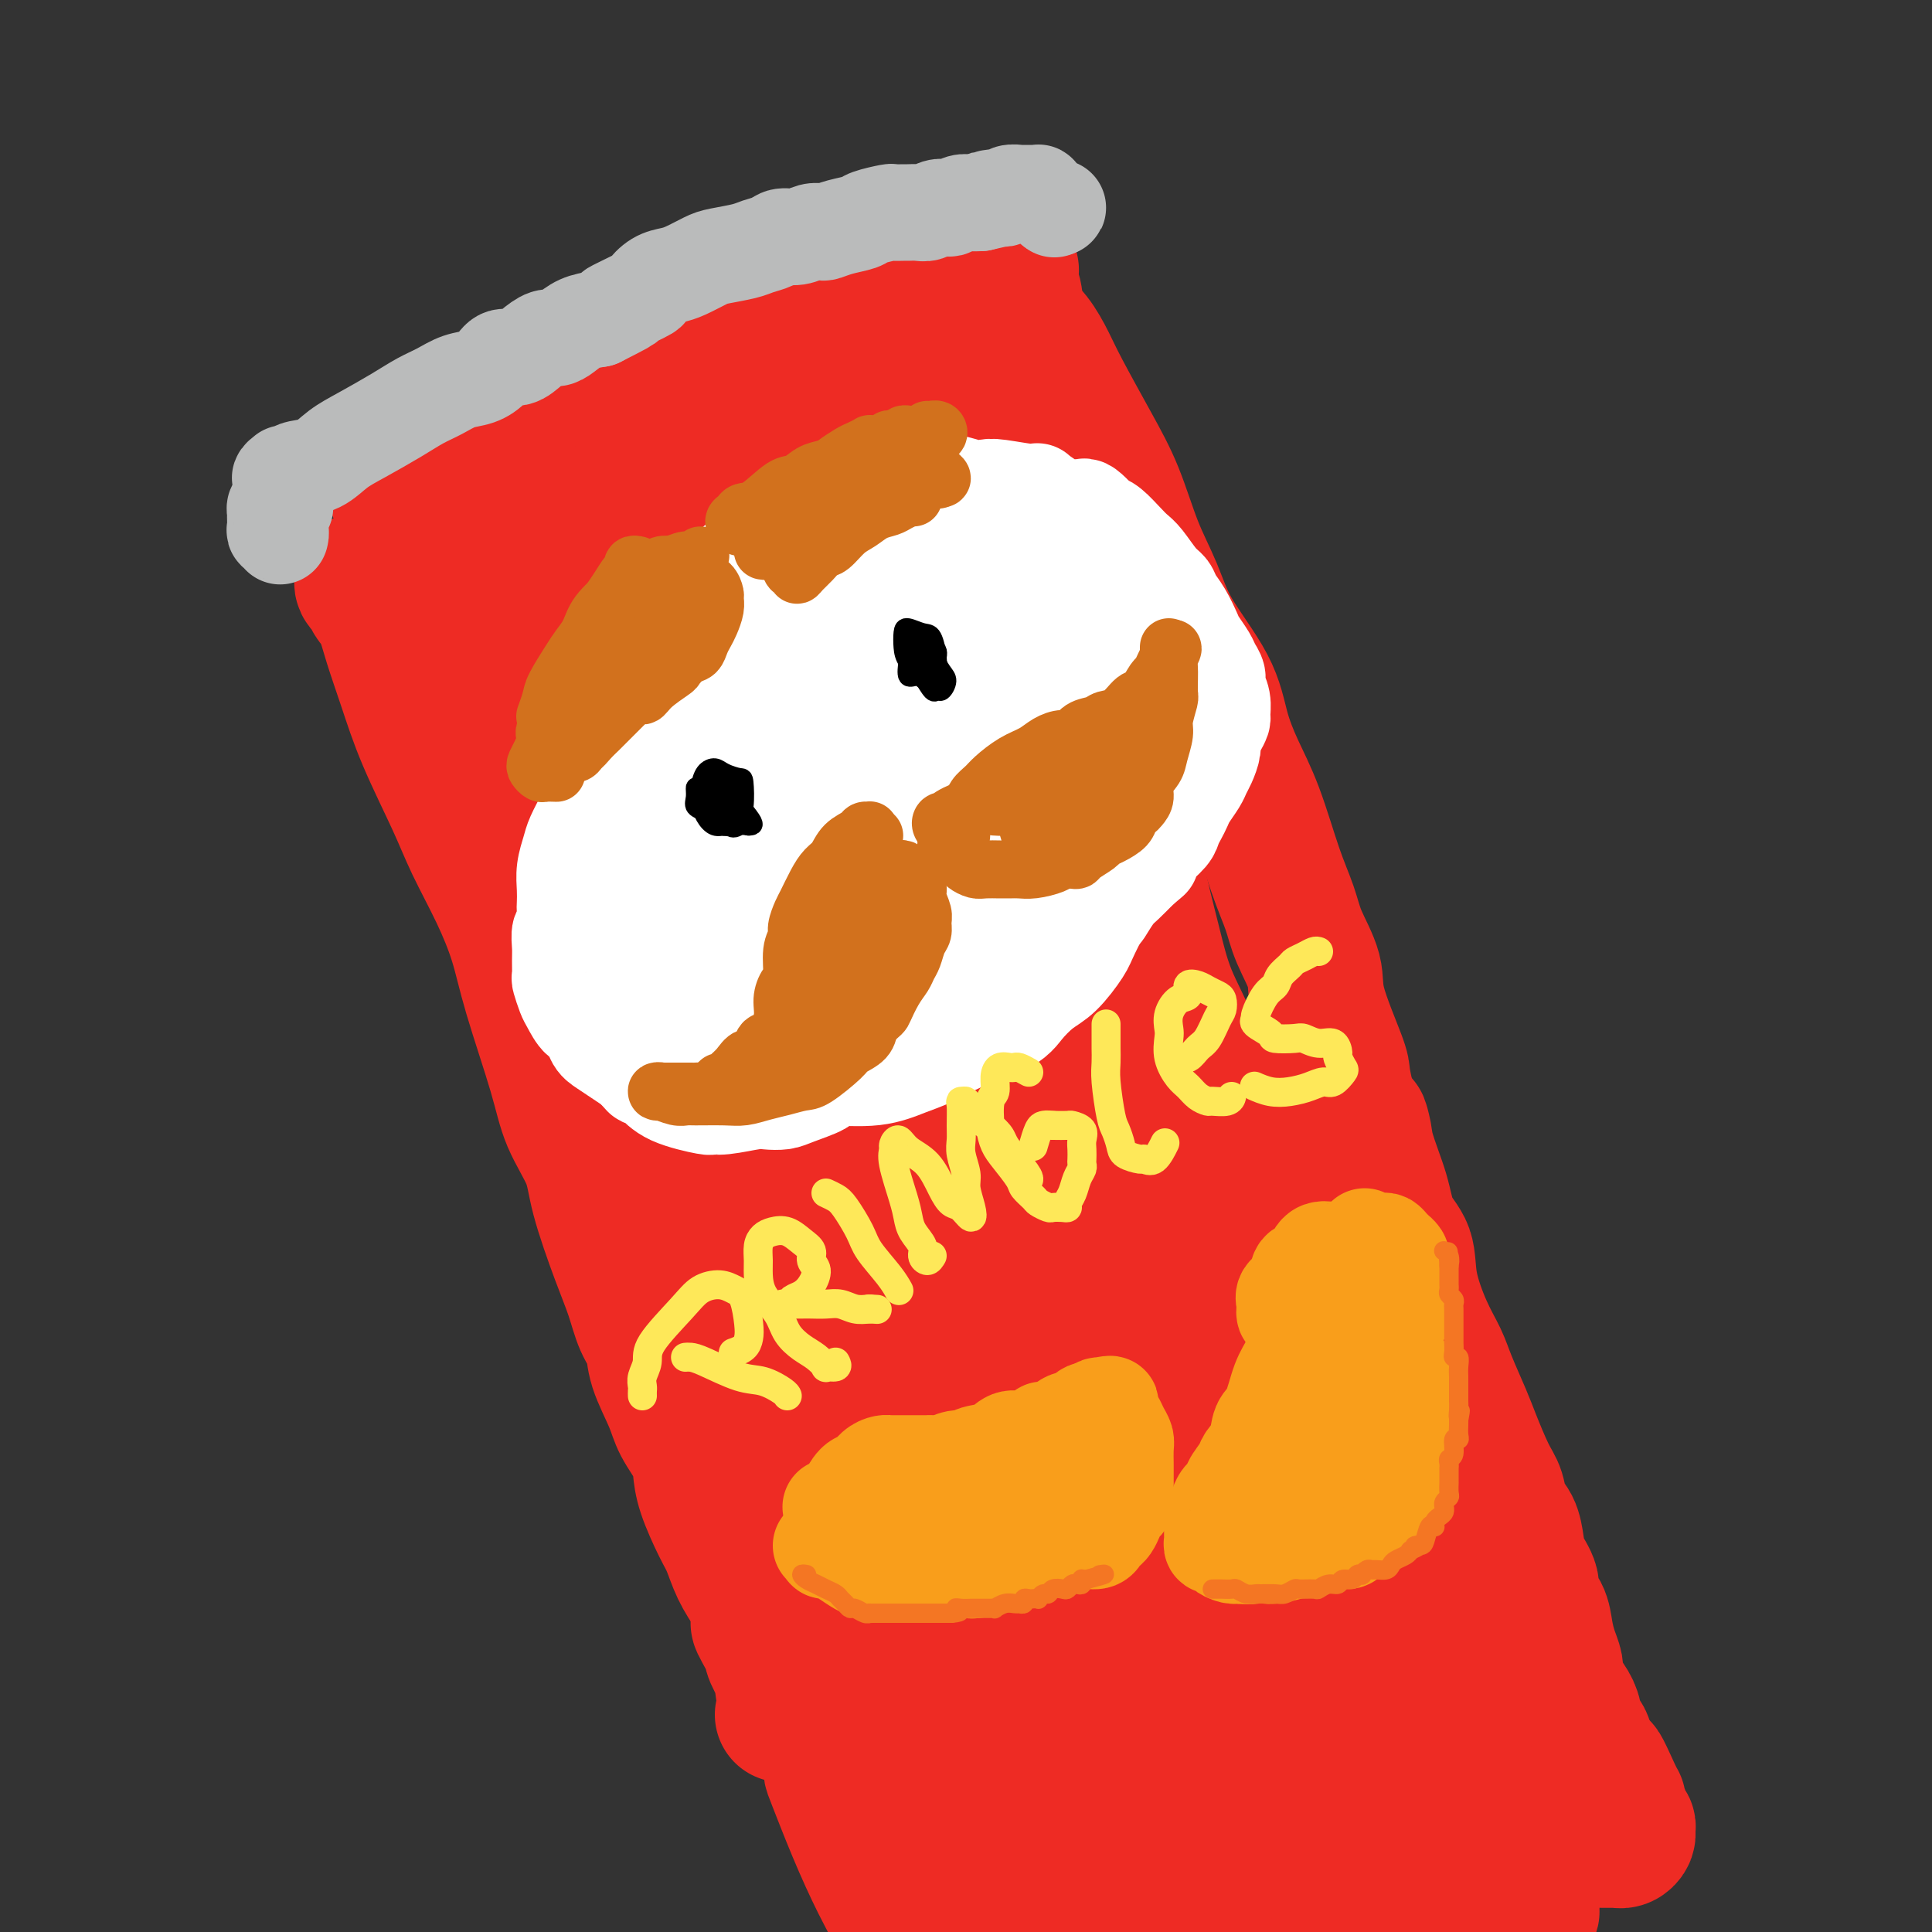 <svg viewBox='0 0 400 400' version='1.1' xmlns='http://www.w3.org/2000/svg' xmlns:xlink='http://www.w3.org/1999/xlink'><rect x="0" y="0" width="400" height="400" fill="#333333" stroke="none"/><g fill='none' stroke='rgb(238,43,36)' stroke-width='28' stroke-linecap='round' stroke-linejoin='round'><path d='M75,120c-0.079,0.336 -0.159,0.671 0,1c0.159,0.329 0.555,0.650 1,1c0.445,0.350 0.937,0.729 1,1c0.063,0.271 -0.303,0.435 0,1c0.303,0.565 1.274,1.531 2,3c0.726,1.469 1.207,3.442 2,6c0.793,2.558 1.898,5.702 3,9c1.102,3.298 2.200,6.749 4,11c1.800,4.251 4.303,9.303 6,13c1.697,3.697 2.587,6.040 4,9c1.413,2.960 3.349,6.536 5,10c1.651,3.464 3.017,6.816 4,10c0.983,3.184 1.584,6.200 3,11c1.416,4.800 3.646,11.384 5,16c1.354,4.616 1.833,7.265 3,10c1.167,2.735 3.022,5.558 4,8c0.978,2.442 1.078,4.505 2,8c0.922,3.495 2.665,8.424 4,12c1.335,3.576 2.263,5.800 3,8c0.737,2.200 1.284,4.376 2,6c0.716,1.624 1.600,2.696 2,4c0.400,1.304 0.317,2.841 1,5c0.683,2.159 2.132,4.941 3,7c0.868,2.059 1.156,3.394 2,5c0.844,1.606 2.242,3.481 3,5c0.758,1.519 0.874,2.681 1,4c0.126,1.319 0.263,2.795 1,5c0.737,2.205 2.074,5.137 3,7c0.926,1.863 1.442,2.655 2,4c0.558,1.345 1.160,3.241 2,5c0.840,1.759 1.920,3.379 3,5'/><path d='M156,330c3.206,8.420 1.222,5.969 1,6c-0.222,0.031 1.317,2.543 2,4c0.683,1.457 0.510,1.858 1,3c0.490,1.142 1.644,3.024 2,4c0.356,0.976 -0.087,1.046 0,2c0.087,0.954 0.704,2.792 1,4c0.296,1.208 0.272,1.787 0,2c-0.272,0.213 -0.792,0.061 -1,0c-0.208,-0.061 -0.104,-0.030 0,0'/><path d='M84,101c-0.285,-0.105 -0.570,-0.210 -1,0c-0.430,0.210 -1.004,0.736 -1,1c0.004,0.264 0.584,0.267 1,0c0.416,-0.267 0.666,-0.805 1,-1c0.334,-0.195 0.753,-0.046 3,-1c2.247,-0.954 6.323,-3.009 10,-5c3.677,-1.991 6.955,-3.916 11,-6c4.045,-2.084 8.859,-4.326 13,-6c4.141,-1.674 7.611,-2.781 11,-4c3.389,-1.219 6.696,-2.549 10,-4c3.304,-1.451 6.603,-3.021 10,-4c3.397,-0.979 6.891,-1.365 9,-2c2.109,-0.635 2.833,-1.519 4,-2c1.167,-0.481 2.778,-0.560 5,-1c2.222,-0.440 5.054,-1.243 7,-2c1.946,-0.757 3.007,-1.470 4,-2c0.993,-0.530 1.918,-0.878 3,-1c1.082,-0.122 2.320,-0.018 3,0c0.680,0.018 0.801,-0.052 1,0c0.199,0.052 0.476,0.224 1,0c0.524,-0.224 1.296,-0.844 2,-1c0.704,-0.156 1.340,0.150 2,0c0.660,-0.150 1.345,-0.758 2,-1c0.655,-0.242 1.280,-0.120 2,0c0.720,0.120 1.533,0.238 2,0c0.467,-0.238 0.587,-0.833 1,-1c0.413,-0.167 1.118,0.095 2,0c0.882,-0.095 1.941,-0.548 3,-1'/><path d='M205,57c8.305,-2.168 2.568,-0.587 1,0c-1.568,0.587 1.033,0.181 2,0c0.967,-0.181 0.299,-0.138 0,0c-0.299,0.138 -0.229,0.370 0,1c0.229,0.630 0.617,1.658 1,2c0.383,0.342 0.760,-0.004 1,1c0.240,1.004 0.342,3.357 1,5c0.658,1.643 1.873,2.577 3,4c1.127,1.423 2.166,3.336 3,5c0.834,1.664 1.462,3.078 3,6c1.538,2.922 3.986,7.350 6,11c2.014,3.650 3.593,6.521 5,10c1.407,3.479 2.641,7.565 4,11c1.359,3.435 2.841,6.219 4,9c1.159,2.781 1.993,5.560 4,9c2.007,3.440 5.187,7.541 7,11c1.813,3.459 2.257,6.276 3,9c0.743,2.724 1.783,5.356 3,8c1.217,2.644 2.611,5.301 4,9c1.389,3.699 2.775,8.439 4,12c1.225,3.561 2.290,5.941 3,8c0.710,2.059 1.065,3.795 2,6c0.935,2.205 2.449,4.878 3,7c0.551,2.122 0.137,3.692 1,7c0.863,3.308 3.002,8.352 4,11c0.998,2.648 0.857,2.899 1,4c0.143,1.101 0.572,3.050 1,5'/><path d='M279,228c5.149,14.253 3.520,6.887 3,5c-0.520,-1.887 0.069,1.705 1,5c0.931,3.295 2.206,6.291 3,9c0.794,2.709 1.109,5.130 2,7c0.891,1.870 2.359,3.190 3,5c0.641,1.810 0.455,4.112 1,7c0.545,2.888 1.822,6.362 3,9c1.178,2.638 2.259,4.439 3,6c0.741,1.561 1.144,2.881 2,5c0.856,2.119 2.165,5.036 3,7c0.835,1.964 1.197,2.976 2,5c0.803,2.024 2.047,5.062 3,7c0.953,1.938 1.616,2.776 2,4c0.384,1.224 0.489,2.834 1,4c0.511,1.166 1.427,1.887 2,3c0.573,1.113 0.801,2.618 1,4c0.199,1.382 0.368,2.641 1,4c0.632,1.359 1.727,2.818 2,4c0.273,1.182 -0.277,2.088 0,3c0.277,0.912 1.380,1.829 2,3c0.620,1.171 0.757,2.596 1,4c0.243,1.404 0.593,2.788 1,4c0.407,1.212 0.870,2.254 1,3c0.130,0.746 -0.072,1.197 0,2c0.072,0.803 0.419,1.956 1,3c0.581,1.044 1.398,1.977 2,3c0.602,1.023 0.990,2.136 1,3c0.010,0.864 -0.358,1.479 0,2c0.358,0.521 1.443,0.948 2,2c0.557,1.052 0.588,2.729 1,4c0.412,1.271 1.206,2.135 2,3'/><path d='M331,367c8.167,21.578 2.584,6.023 1,1c-1.584,-5.023 0.830,0.485 2,3c1.170,2.515 1.097,2.037 1,2c-0.097,-0.037 -0.218,0.368 0,1c0.218,0.632 0.776,1.493 1,2c0.224,0.507 0.113,0.660 0,1c-0.113,0.340 -0.229,0.865 0,1c0.229,0.135 0.803,-0.122 1,0c0.197,0.122 0.017,0.621 0,1c-0.017,0.379 0.128,0.637 0,1c-0.128,0.363 -0.529,0.829 -1,1c-0.471,0.171 -1.013,0.046 -1,0c0.013,-0.046 0.580,-0.012 0,0c-0.580,0.012 -2.309,0.004 -3,0c-0.691,-0.004 -0.346,-0.002 0,0'/><path d='M183,360c-0.733,-0.933 -1.467,-1.867 -2,-3c-0.533,-1.133 -0.867,-2.467 -1,-3c-0.133,-0.533 -0.067,-0.267 0,0'/><path d='M177,351c-0.360,0.030 -0.719,0.060 -1,0c-0.281,-0.060 -0.482,-0.208 -1,0c-0.518,0.208 -1.351,0.774 -2,1c-0.649,0.226 -1.114,0.113 -1,0c0.114,-0.113 0.806,-0.227 1,0c0.194,0.227 -0.110,0.796 0,1c0.110,0.204 0.634,0.042 1,0c0.366,-0.042 0.576,0.036 1,1c0.424,0.964 1.063,2.814 2,4c0.937,1.186 2.171,1.707 3,3c0.829,1.293 1.252,3.356 2,6c0.748,2.644 1.821,5.867 3,9c1.179,3.133 2.462,6.176 3,8c0.538,1.824 0.329,2.429 1,4c0.671,1.571 2.222,4.108 3,6c0.778,1.892 0.782,3.138 1,4c0.218,0.862 0.651,1.341 1,2c0.349,0.659 0.614,1.497 1,2c0.386,0.503 0.891,0.671 1,1c0.109,0.329 -0.180,0.821 0,1c0.180,0.179 0.827,0.047 1,0c0.173,-0.047 -0.128,-0.010 0,0c0.128,0.010 0.684,-0.008 1,0c0.316,0.008 0.393,0.041 1,0c0.607,-0.041 1.745,-0.154 3,0c1.255,0.154 2.628,0.577 4,1'/><path d='M206,405c2.596,0.866 3.587,1.531 5,2c1.413,0.469 3.249,0.740 5,1c1.751,0.260 3.417,0.508 8,1c4.583,0.492 12.084,1.229 17,1c4.916,-0.229 7.249,-1.422 10,-2c2.751,-0.578 5.920,-0.539 9,-1c3.080,-0.461 6.069,-1.420 8,-2c1.931,-0.580 2.803,-0.781 5,-1c2.197,-0.219 5.720,-0.458 8,-1c2.280,-0.542 3.319,-1.388 5,-2c1.681,-0.612 4.005,-0.991 6,-1c1.995,-0.009 3.662,0.351 6,0c2.338,-0.351 5.346,-1.415 7,-2c1.654,-0.585 1.953,-0.692 3,-1c1.047,-0.308 2.841,-0.819 4,-1c1.159,-0.181 1.685,-0.033 2,0c0.315,0.033 0.421,-0.050 1,0c0.579,0.050 1.630,0.235 2,0c0.370,-0.235 0.057,-0.888 0,-1c-0.057,-0.112 0.141,0.317 0,0c-0.141,-0.317 -0.622,-1.379 -1,-2c-0.378,-0.621 -0.655,-0.802 -1,-2c-0.345,-1.198 -0.758,-3.413 -1,-5c-0.242,-1.587 -0.312,-2.547 -1,-5c-0.688,-2.453 -1.995,-6.401 -3,-10c-1.005,-3.599 -1.708,-6.851 -4,-14c-2.292,-7.149 -6.172,-18.195 -9,-26c-2.828,-7.805 -4.603,-12.371 -7,-18c-2.397,-5.629 -5.414,-12.323 -8,-18c-2.586,-5.677 -4.739,-10.336 -8,-17c-3.261,-6.664 -7.631,-15.332 -12,-24'/><path d='M262,254c-6.662,-14.846 -5.816,-13.462 -7,-17c-1.184,-3.538 -4.396,-11.998 -7,-18c-2.604,-6.002 -4.599,-9.547 -6,-13c-1.401,-3.453 -2.207,-6.812 -3,-10c-0.793,-3.188 -1.572,-6.203 -2,-8c-0.428,-1.797 -0.506,-2.377 -1,-4c-0.494,-1.623 -1.403,-4.289 -2,-7c-0.597,-2.711 -0.881,-5.467 -2,-10c-1.119,-4.533 -3.074,-10.842 -4,-14c-0.926,-3.158 -0.824,-3.166 -1,-4c-0.176,-0.834 -0.632,-2.494 -1,-4c-0.368,-1.506 -0.650,-2.857 -1,-5c-0.350,-2.143 -0.770,-5.078 -1,-7c-0.230,-1.922 -0.271,-2.833 -1,-5c-0.729,-2.167 -2.146,-5.592 -3,-8c-0.854,-2.408 -1.146,-3.799 -2,-5c-0.854,-1.201 -2.269,-2.211 -3,-4c-0.731,-1.789 -0.776,-4.356 -1,-6c-0.224,-1.644 -0.626,-2.365 -1,-3c-0.374,-0.635 -0.721,-1.185 -1,-2c-0.279,-0.815 -0.491,-1.895 -1,-3c-0.509,-1.105 -1.315,-2.236 -2,-3c-0.685,-0.764 -1.247,-1.162 -2,-2c-0.753,-0.838 -1.696,-2.116 -2,-3c-0.304,-0.884 0.031,-1.374 0,-2c-0.031,-0.626 -0.427,-1.389 -1,-2c-0.573,-0.611 -1.322,-1.070 -2,-2c-0.678,-0.930 -1.285,-2.332 -2,-3c-0.715,-0.668 -1.539,-0.603 -2,-1c-0.461,-0.397 -0.560,-1.256 -1,-2c-0.440,-0.744 -1.220,-1.372 -2,-2'/><path d='M195,75c-2.428,-3.210 -0.498,-0.235 0,1c0.498,1.235 -0.438,0.730 0,3c0.438,2.270 2.248,7.316 4,13c1.752,5.684 3.446,12.007 7,22c3.554,9.993 8.969,23.657 13,34c4.031,10.343 6.678,17.364 10,26c3.322,8.636 7.318,18.885 11,29c3.682,10.115 7.050,20.096 11,30c3.950,9.904 8.483,19.731 12,28c3.517,8.269 6.020,14.980 10,24c3.980,9.020 9.438,20.350 13,28c3.562,7.650 5.226,11.620 7,16c1.774,4.380 3.656,9.169 5,13c1.344,3.831 2.150,6.703 3,10c0.850,3.297 1.744,7.019 2,9c0.256,1.981 -0.127,2.219 0,3c0.127,0.781 0.763,2.104 1,3c0.237,0.896 0.077,1.366 0,2c-0.077,0.634 -0.069,1.432 -1,0c-0.931,-1.432 -2.801,-5.094 -5,-9c-2.199,-3.906 -4.727,-8.055 -8,-15c-3.273,-6.945 -7.292,-16.687 -11,-25c-3.708,-8.313 -7.106,-15.196 -14,-31c-6.894,-15.804 -17.283,-40.528 -25,-58c-7.717,-17.472 -12.763,-27.693 -18,-39c-5.237,-11.307 -10.667,-23.700 -15,-34c-4.333,-10.300 -7.570,-18.509 -10,-25c-2.430,-6.491 -4.053,-11.266 -5,-14c-0.947,-2.734 -1.216,-3.428 -1,-3c0.216,0.428 0.919,1.980 3,8c2.081,6.020 5.541,16.510 9,27'/><path d='M203,151c4.042,11.155 8.145,21.542 16,41c7.855,19.458 19.460,47.986 27,67c7.540,19.014 11.014,28.514 15,39c3.986,10.486 8.483,21.959 12,32c3.517,10.041 6.055,18.650 8,26c1.945,7.350 3.297,13.440 5,20c1.703,6.560 3.757,13.590 5,17c1.243,3.410 1.673,3.199 2,3c0.327,-0.199 0.550,-0.385 0,-1c-0.550,-0.615 -1.872,-1.660 -7,-11c-5.128,-9.340 -14.062,-26.976 -21,-42c-6.938,-15.024 -11.881,-27.434 -17,-42c-5.119,-14.566 -10.415,-31.286 -16,-48c-5.585,-16.714 -11.459,-33.422 -16,-48c-4.541,-14.578 -7.750,-27.026 -11,-39c-3.250,-11.974 -6.541,-23.475 -8,-29c-1.459,-5.525 -1.087,-5.076 -1,-4c0.087,1.076 -0.112,2.777 0,6c0.112,3.223 0.534,7.967 5,26c4.466,18.033 12.977,49.355 20,72c7.023,22.645 12.557,36.614 18,51c5.443,14.386 10.795,29.188 15,41c4.205,11.812 7.263,20.634 10,28c2.737,7.366 5.154,13.276 7,19c1.846,5.724 3.121,11.261 4,14c0.879,2.739 1.364,2.678 1,2c-0.364,-0.678 -1.575,-1.975 -3,-5c-1.425,-3.025 -3.062,-7.780 -10,-23c-6.938,-15.220 -19.176,-40.905 -28,-61c-8.824,-20.095 -14.236,-34.598 -20,-50c-5.764,-15.402 -11.882,-31.701 -18,-48'/><path d='M197,204c-8.594,-22.184 -11.081,-28.644 -13,-35c-1.919,-6.356 -3.272,-12.609 -4,-15c-0.728,-2.391 -0.833,-0.921 0,5c0.833,5.921 2.602,16.291 6,30c3.398,13.709 8.426,30.756 14,48c5.574,17.244 11.696,34.683 17,49c5.304,14.317 9.792,25.510 15,39c5.208,13.490 11.137,29.276 14,38c2.863,8.724 2.660,10.387 3,12c0.340,1.613 1.221,3.177 2,5c0.779,1.823 1.454,3.904 0,1c-1.454,-2.904 -5.038,-10.793 -10,-21c-4.962,-10.207 -11.302,-22.733 -18,-37c-6.698,-14.267 -13.755,-30.276 -21,-47c-7.245,-16.724 -14.680,-34.165 -21,-49c-6.320,-14.835 -11.526,-27.064 -15,-36c-3.474,-8.936 -5.217,-14.578 -6,-16c-0.783,-1.422 -0.605,1.375 2,10c2.605,8.625 7.637,23.078 13,39c5.363,15.922 11.056,33.313 20,55c8.944,21.687 21.140,47.670 28,63c6.860,15.330 8.386,20.008 10,25c1.614,4.992 3.316,10.298 4,13c0.684,2.702 0.350,2.801 1,4c0.650,1.199 2.285,3.499 0,0c-2.285,-3.499 -8.491,-12.797 -16,-25c-7.509,-12.203 -16.322,-27.312 -25,-44c-8.678,-16.688 -17.221,-34.954 -25,-52c-7.779,-17.046 -14.794,-32.870 -20,-45c-5.206,-12.130 -8.603,-20.565 -12,-29'/><path d='M140,189c-8.849,-19.841 -2.471,-6.442 1,2c3.471,8.442 4.035,11.929 8,23c3.965,11.071 11.332,29.727 18,46c6.668,16.273 12.639,30.164 20,48c7.361,17.836 16.113,39.616 21,52c4.887,12.384 5.909,15.371 7,19c1.091,3.629 2.250,7.901 3,10c0.750,2.099 1.090,2.024 1,2c-0.090,-0.024 -0.609,0.004 -4,-4c-3.391,-4.004 -9.653,-12.040 -16,-23c-6.347,-10.960 -12.780,-24.844 -19,-38c-6.220,-13.156 -12.227,-25.583 -17,-36c-4.773,-10.417 -8.314,-18.825 -10,-24c-1.686,-5.175 -1.519,-7.116 -1,-7c0.519,0.116 1.391,2.288 4,9c2.609,6.712 6.955,17.965 12,29c5.045,11.035 10.788,21.853 16,35c5.212,13.147 9.894,28.623 13,38c3.106,9.377 4.636,12.656 6,16c1.364,3.344 2.563,6.752 3,9c0.437,2.248 0.112,3.336 0,4c-0.112,0.664 -0.009,0.903 0,1c0.009,0.097 -0.074,0.052 0,0c0.074,-0.052 0.304,-0.111 0,-1c-0.304,-0.889 -1.142,-2.608 -2,-4c-0.858,-1.392 -1.736,-2.457 -3,-4c-1.264,-1.543 -2.913,-3.563 -4,-5c-1.087,-1.437 -1.611,-2.293 -2,-3c-0.389,-0.707 -0.643,-1.267 -1,-2c-0.357,-0.733 -0.816,-1.638 -1,-2c-0.184,-0.362 -0.092,-0.181 0,0'/><path d='M193,379c-1.965,-3.333 -0.378,-1.665 0,-1c0.378,0.665 -0.452,0.328 -1,0c-0.548,-0.328 -0.815,-0.648 -1,-1c-0.185,-0.352 -0.287,-0.737 -1,-2c-0.713,-1.263 -2.037,-3.405 -3,-5c-0.963,-1.595 -1.564,-2.644 -2,-4c-0.436,-1.356 -0.706,-3.017 -1,-4c-0.294,-0.983 -0.610,-1.286 -1,-2c-0.390,-0.714 -0.852,-1.840 -1,-2c-0.148,-0.160 0.020,0.646 0,1c-0.020,0.354 -0.228,0.256 0,1c0.228,0.744 0.890,2.329 1,3c0.110,0.671 -0.333,0.427 0,2c0.333,1.573 1.443,4.964 2,7c0.557,2.036 0.562,2.716 1,4c0.438,1.284 1.307,3.171 2,5c0.693,1.829 1.208,3.600 2,5c0.792,1.400 1.862,2.430 3,5c1.138,2.570 2.343,6.679 3,9c0.657,2.321 0.764,2.853 1,4c0.236,1.147 0.599,2.910 1,4c0.401,1.090 0.839,1.509 1,2c0.161,0.491 0.043,1.055 0,1c-0.043,-0.055 -0.012,-0.730 0,-1c0.012,-0.270 0.006,-0.135 0,0'/><path d='M175,364c-0.340,0.004 -0.680,0.008 -1,0c-0.320,-0.008 -0.621,-0.026 -1,0c-0.379,0.026 -0.837,0.098 -1,0c-0.163,-0.098 -0.032,-0.367 0,0c0.032,0.367 -0.034,1.369 0,2c0.034,0.631 0.169,0.889 1,3c0.831,2.111 2.358,6.074 4,10c1.642,3.926 3.400,7.815 5,11c1.600,3.185 3.041,5.667 4,8c0.959,2.333 1.435,4.518 2,6c0.565,1.482 1.219,2.260 2,3c0.781,0.740 1.691,1.442 2,2c0.309,0.558 0.019,0.972 0,1c-0.019,0.028 0.233,-0.329 0,-1c-0.233,-0.671 -0.951,-1.656 -2,-4c-1.049,-2.344 -2.428,-6.047 -4,-10c-1.572,-3.953 -3.336,-8.154 -5,-13c-1.664,-4.846 -3.227,-10.335 -5,-16c-1.773,-5.665 -3.757,-11.504 -5,-17c-1.243,-5.496 -1.746,-10.648 -5,-19c-3.254,-8.352 -9.261,-19.902 -13,-28c-3.739,-8.098 -5.211,-12.742 -7,-18c-1.789,-5.258 -3.894,-11.129 -6,-17'/><path d='M140,267c-4.632,-11.776 -3.213,-9.715 -5,-16c-1.787,-6.285 -6.781,-20.917 -9,-27c-2.219,-6.083 -1.662,-3.618 -2,-5c-0.338,-1.382 -1.569,-6.611 -3,-11c-1.431,-4.389 -3.062,-7.939 -4,-11c-0.938,-3.061 -1.183,-5.634 -2,-10c-0.817,-4.366 -2.208,-10.524 -3,-14c-0.792,-3.476 -0.987,-4.270 -1,-5c-0.013,-0.730 0.154,-1.395 0,-2c-0.154,-0.605 -0.630,-1.148 -1,-2c-0.370,-0.852 -0.633,-2.012 -1,-3c-0.367,-0.988 -0.837,-1.804 -1,-3c-0.163,-1.196 -0.018,-2.770 0,-4c0.018,-1.230 -0.089,-2.115 0,-3c0.089,-0.885 0.375,-1.771 0,-3c-0.375,-1.229 -1.411,-2.802 -2,-4c-0.589,-1.198 -0.732,-2.020 -1,-3c-0.268,-0.980 -0.661,-2.118 -1,-3c-0.339,-0.882 -0.623,-1.507 -1,-3c-0.377,-1.493 -0.847,-3.852 -1,-5c-0.153,-1.148 0.011,-1.083 0,-1c-0.011,0.083 -0.196,0.186 0,1c0.196,0.814 0.773,2.339 2,5c1.227,2.661 3.103,6.458 5,10c1.897,3.542 3.815,6.827 5,9c1.185,2.173 1.637,3.232 2,4c0.363,0.768 0.636,1.245 1,2c0.364,0.755 0.818,1.787 1,2c0.182,0.213 0.091,-0.394 0,-1'/><path d='M118,161c2.439,4.494 0.535,0.229 0,-2c-0.535,-2.229 0.297,-2.422 -1,-6c-1.297,-3.578 -4.725,-10.542 -7,-15c-2.275,-4.458 -3.398,-6.410 -5,-8c-1.602,-1.590 -3.683,-2.819 -5,-4c-1.317,-1.181 -1.870,-2.314 -3,-3c-1.130,-0.686 -2.837,-0.926 -4,-1c-1.163,-0.074 -1.781,0.016 -2,0c-0.219,-0.016 -0.038,-0.139 0,0c0.038,0.139 -0.065,0.539 0,1c0.065,0.461 0.299,0.983 1,2c0.701,1.017 1.869,2.530 3,4c1.131,1.470 2.225,2.898 3,4c0.775,1.102 1.230,1.877 2,3c0.770,1.123 1.856,2.593 3,4c1.144,1.407 2.345,2.749 3,4c0.655,1.251 0.764,2.410 1,3c0.236,0.590 0.599,0.610 1,1c0.401,0.390 0.839,1.151 1,1c0.161,-0.151 0.043,-1.213 0,-3c-0.043,-1.787 -0.013,-4.297 0,-6c0.013,-1.703 0.009,-2.597 0,-4c-0.009,-1.403 -0.024,-3.313 0,-4c0.024,-0.687 0.086,-0.149 0,-1c-0.086,-0.851 -0.321,-3.092 2,1c2.321,4.092 7.197,14.515 11,23c3.803,8.485 6.533,15.030 9,21c2.467,5.970 4.672,11.363 6,15c1.328,3.637 1.781,5.518 3,7c1.219,1.482 3.206,2.566 4,3c0.794,0.434 0.397,0.217 0,0'/><path d='M144,201c6.225,10.604 4.288,2.615 0,-9c-4.288,-11.615 -10.927,-26.856 -14,-34c-3.073,-7.144 -2.578,-6.190 -4,-9c-1.422,-2.810 -4.759,-9.384 -7,-14c-2.241,-4.616 -3.387,-7.276 -4,-9c-0.613,-1.724 -0.695,-2.514 -1,-3c-0.305,-0.486 -0.833,-0.668 0,1c0.833,1.668 3.028,5.186 6,10c2.972,4.814 6.720,10.926 10,16c3.280,5.074 6.090,9.111 10,15c3.910,5.889 8.919,13.629 11,17c2.081,3.371 1.233,2.374 2,3c0.767,0.626 3.148,2.877 4,4c0.852,1.123 0.176,1.119 0,1c-0.176,-0.119 0.148,-0.355 0,-2c-0.148,-1.645 -0.769,-4.701 -5,-13c-4.231,-8.299 -12.071,-21.842 -17,-31c-4.929,-9.158 -6.948,-13.930 -9,-18c-2.052,-4.070 -4.136,-7.437 -5,-9c-0.864,-1.563 -0.508,-1.321 -1,-2c-0.492,-0.679 -1.833,-2.279 0,1c1.833,3.279 6.841,11.436 11,18c4.159,6.564 7.468,11.536 11,16c3.532,4.464 7.287,8.421 10,12c2.713,3.579 4.383,6.781 6,9c1.617,2.219 3.180,3.455 4,4c0.820,0.545 0.896,0.397 1,0c0.104,-0.397 0.234,-1.045 -1,-4c-1.234,-2.955 -3.832,-8.219 -7,-14c-3.168,-5.781 -6.905,-12.080 -11,-19c-4.095,-6.920 -8.547,-14.460 -13,-22'/><path d='M131,116c-5.663,-9.888 -4.321,-7.108 -4,-6c0.321,1.108 -0.379,0.543 -1,0c-0.621,-0.543 -1.162,-1.065 2,4c3.162,5.065 10.026,15.717 15,23c4.974,7.283 8.059,11.198 11,15c2.941,3.802 5.740,7.490 8,10c2.260,2.510 3.982,3.840 5,5c1.018,1.160 1.333,2.149 2,3c0.667,0.851 1.685,1.565 2,1c0.315,-0.565 -0.074,-2.408 -1,-6c-0.926,-3.592 -2.389,-8.932 -4,-14c-1.611,-5.068 -3.368,-9.862 -5,-16c-1.632,-6.138 -3.137,-13.618 -4,-17c-0.863,-3.382 -1.083,-2.665 -1,-3c0.083,-0.335 0.469,-1.722 1,-3c0.531,-1.278 1.206,-2.447 2,-3c0.794,-0.553 1.706,-0.491 3,-1c1.294,-0.509 2.971,-1.589 7,-3c4.029,-1.411 10.410,-3.151 14,-4c3.590,-0.849 4.387,-0.806 5,-1c0.613,-0.194 1.041,-0.626 2,-1c0.959,-0.374 2.449,-0.691 3,-1c0.551,-0.309 0.162,-0.612 0,-1c-0.162,-0.388 -0.097,-0.863 0,-1c0.097,-0.137 0.227,0.062 0,0c-0.227,-0.062 -0.810,-0.385 -1,-1c-0.190,-0.615 0.013,-1.521 -1,-2c-1.013,-0.479 -3.240,-0.530 -5,-1c-1.760,-0.470 -3.051,-1.357 -4,-2c-0.949,-0.643 -1.557,-1.041 -4,-1c-2.443,0.041 -6.722,0.520 -11,1'/><path d='M167,90c-4.044,0.220 -6.655,0.769 -12,3c-5.345,2.231 -13.423,6.143 -17,8c-3.577,1.857 -2.652,1.660 -4,2c-1.348,0.340 -4.970,1.216 -7,2c-2.030,0.784 -2.468,1.476 -4,2c-1.532,0.524 -4.158,0.880 -6,1c-1.842,0.120 -2.900,0.005 -4,0c-1.100,-0.005 -2.243,0.101 -3,0c-0.757,-0.101 -1.128,-0.408 -2,-1c-0.872,-0.592 -2.244,-1.469 -3,-2c-0.756,-0.531 -0.897,-0.717 -1,-1c-0.103,-0.283 -0.168,-0.662 -1,-1c-0.832,-0.338 -2.429,-0.634 -3,-1c-0.571,-0.366 -0.115,-0.801 -1,-1c-0.885,-0.199 -3.113,-0.161 -4,0c-0.887,0.161 -0.435,0.445 -1,1c-0.565,0.555 -2.148,1.380 -3,2c-0.852,0.620 -0.974,1.035 -2,2c-1.026,0.965 -2.955,2.480 -3,3c-0.045,0.520 1.793,0.046 3,0c1.207,-0.046 1.782,0.335 6,0c4.218,-0.335 12.078,-1.386 18,-2c5.922,-0.614 9.904,-0.790 14,-1c4.096,-0.210 8.305,-0.453 12,0c3.695,0.453 6.877,1.602 11,3c4.123,1.398 9.188,3.045 12,4c2.812,0.955 3.373,1.219 4,2c0.627,0.781 1.322,2.080 2,3c0.678,0.920 1.339,1.460 2,2'/><path d='M170,120c1.285,1.810 0.498,2.836 0,4c-0.498,1.164 -0.708,2.466 -1,3c-0.292,0.534 -0.667,0.301 -1,1c-0.333,0.699 -0.625,2.331 -1,3c-0.375,0.669 -0.832,0.375 -1,1c-0.168,0.625 -0.045,2.167 0,3c0.045,0.833 0.012,0.955 0,1c-0.012,0.045 -0.003,0.013 0,0c0.003,-0.013 0.002,-0.006 0,0'/></g>
<g fill='none' stroke='rgb(186,187,187)' stroke-width='20' stroke-linecap='round' stroke-linejoin='round'><path d='M59,98c-0.515,0.400 -1.030,0.799 -1,1c0.030,0.201 0.604,0.202 1,0c0.396,-0.202 0.613,-0.608 1,-1c0.387,-0.392 0.945,-0.769 2,-1c1.055,-0.231 2.606,-0.317 4,-1c1.394,-0.683 2.630,-1.964 4,-3c1.370,-1.036 2.872,-1.825 5,-3c2.128,-1.175 4.880,-2.734 7,-4c2.120,-1.266 3.608,-2.240 5,-3c1.392,-0.760 2.690,-1.308 4,-2c1.310,-0.692 2.633,-1.529 4,-2c1.367,-0.471 2.778,-0.577 4,-1c1.222,-0.423 2.257,-1.165 3,-2c0.743,-0.835 1.196,-1.764 2,-2c0.804,-0.236 1.958,0.222 3,0c1.042,-0.222 1.972,-1.124 3,-2c1.028,-0.876 2.154,-1.726 3,-2c0.846,-0.274 1.412,0.030 2,0c0.588,-0.030 1.197,-0.393 2,-1c0.803,-0.607 1.801,-1.459 3,-2c1.199,-0.541 2.600,-0.770 4,-1'/><path d='M124,66c10.381,-5.230 3.835,-2.305 3,-2c-0.835,0.305 4.043,-2.011 6,-3c1.957,-0.989 0.993,-0.650 1,-1c0.007,-0.350 0.986,-1.389 2,-2c1.014,-0.611 2.064,-0.794 3,-1c0.936,-0.206 1.758,-0.437 3,-1c1.242,-0.563 2.903,-1.460 4,-2c1.097,-0.540 1.630,-0.723 3,-1c1.370,-0.277 3.577,-0.648 5,-1c1.423,-0.352 2.061,-0.687 3,-1c0.939,-0.313 2.178,-0.606 3,-1c0.822,-0.394 1.227,-0.889 2,-1c0.773,-0.111 1.913,0.164 3,0c1.087,-0.164 2.119,-0.765 3,-1c0.881,-0.235 1.609,-0.104 2,0c0.391,0.104 0.445,0.182 1,0c0.555,-0.182 1.611,-0.623 3,-1c1.389,-0.377 3.111,-0.689 4,-1c0.889,-0.311 0.944,-0.619 2,-1c1.056,-0.381 3.112,-0.834 4,-1c0.888,-0.166 0.608,-0.043 1,0c0.392,0.043 1.456,0.008 2,0c0.544,-0.008 0.570,0.012 1,0c0.430,-0.012 1.266,-0.055 2,0c0.734,0.055 1.365,0.207 2,0c0.635,-0.207 1.272,-0.773 2,-1c0.728,-0.227 1.546,-0.113 2,0c0.454,0.113 0.544,0.226 1,0c0.456,-0.226 1.277,-0.792 2,-1c0.723,-0.208 1.350,-0.060 2,0c0.650,0.060 1.325,0.030 2,0'/><path d='M203,42c8.759,-1.929 3.655,-1.253 2,-1c-1.655,0.253 0.139,0.082 1,0c0.861,-0.082 0.790,-0.074 1,0c0.210,0.074 0.700,0.216 1,0c0.300,-0.216 0.409,-0.790 1,-1c0.591,-0.210 1.664,-0.056 2,0c0.336,0.056 -0.064,0.015 0,0c0.064,-0.015 0.591,-0.005 1,0c0.409,0.005 0.701,0.004 1,0c0.299,-0.004 0.605,-0.012 1,0c0.395,0.012 0.879,0.046 1,0c0.121,-0.046 -0.121,-0.170 0,0c0.121,0.170 0.604,0.634 1,1c0.396,0.366 0.704,0.634 1,1c0.296,0.366 0.580,0.829 1,1c0.420,0.171 0.977,0.049 1,0c0.023,-0.049 -0.489,-0.024 -1,0'/><path d='M218,43c0.500,0.500 0.250,0.250 0,0'/><path d='M59,105c-0.309,0.026 -0.618,0.052 -1,0c-0.382,-0.052 -0.835,-0.182 -1,0c-0.165,0.182 -0.040,0.675 0,1c0.040,0.325 -0.003,0.483 0,1c0.003,0.517 0.053,1.393 0,2c-0.053,0.607 -0.210,0.946 0,1c0.210,0.054 0.787,-0.178 1,0c0.213,0.178 0.061,0.765 0,1c-0.061,0.235 -0.030,0.117 0,0'/></g>
<g fill='none' stroke='rgb(255,255,255)' stroke-width='20' stroke-linecap='round' stroke-linejoin='round'><path d='M143,131c-0.329,-0.001 -0.658,-0.001 -1,0c-0.342,0.001 -0.696,0.005 -1,0c-0.304,-0.005 -0.558,-0.019 -1,0c-0.442,0.019 -1.073,0.069 -2,1c-0.927,0.931 -2.149,2.741 -3,4c-0.851,1.259 -1.332,1.968 -2,3c-0.668,1.032 -1.524,2.388 -2,4c-0.476,1.612 -0.572,3.478 -1,5c-0.428,1.522 -1.188,2.698 -2,5c-0.812,2.302 -1.676,5.729 -2,8c-0.324,2.271 -0.108,3.385 0,5c0.108,1.615 0.108,3.730 0,5c-0.108,1.270 -0.325,1.695 0,4c0.325,2.305 1.191,6.491 2,9c0.809,2.509 1.560,3.343 2,5c0.440,1.657 0.567,4.138 1,6c0.433,1.862 1.171,3.107 2,5c0.829,1.893 1.749,4.435 3,6c1.251,1.565 2.835,2.153 4,3c1.165,0.847 1.913,1.953 3,3c1.087,1.047 2.514,2.036 4,3c1.486,0.964 3.033,1.904 5,3c1.967,1.096 4.355,2.348 6,3c1.645,0.652 2.547,0.704 4,1c1.453,0.296 3.457,0.834 5,1c1.543,0.166 2.624,-0.042 5,0c2.376,0.042 6.048,0.335 9,0c2.952,-0.335 5.183,-1.296 7,-2c1.817,-0.704 3.220,-1.151 5,-2c1.780,-0.849 3.937,-2.100 6,-3c2.063,-0.900 4.031,-1.450 6,-2'/><path d='M205,214c5.104,-2.312 5.865,-3.590 7,-5c1.135,-1.410 2.643,-2.950 4,-4c1.357,-1.050 2.563,-1.609 4,-3c1.437,-1.391 3.107,-3.614 4,-5c0.893,-1.386 1.010,-1.936 2,-4c0.990,-2.064 2.854,-5.644 4,-8c1.146,-2.356 1.576,-3.490 2,-5c0.424,-1.510 0.844,-3.397 1,-5c0.156,-1.603 0.050,-2.922 0,-5c-0.050,-2.078 -0.043,-4.916 0,-7c0.043,-2.084 0.121,-3.415 0,-5c-0.121,-1.585 -0.441,-3.423 -1,-5c-0.559,-1.577 -1.358,-2.894 -2,-4c-0.642,-1.106 -1.128,-2.002 -2,-4c-0.872,-1.998 -2.130,-5.098 -3,-7c-0.870,-1.902 -1.352,-2.605 -2,-4c-0.648,-1.395 -1.463,-3.481 -2,-5c-0.537,-1.519 -0.797,-2.472 -2,-4c-1.203,-1.528 -3.348,-3.630 -5,-5c-1.652,-1.370 -2.812,-2.007 -4,-3c-1.188,-0.993 -2.403,-2.343 -4,-3c-1.597,-0.657 -3.575,-0.621 -5,-1c-1.425,-0.379 -2.298,-1.174 -4,-2c-1.702,-0.826 -4.233,-1.684 -6,-2c-1.767,-0.316 -2.769,-0.089 -4,0c-1.231,0.089 -2.691,0.039 -4,0c-1.309,-0.039 -2.467,-0.069 -4,0c-1.533,0.069 -3.442,0.235 -6,1c-2.558,0.765 -5.766,2.129 -8,3c-2.234,0.871 -3.496,1.249 -5,2c-1.504,0.751 -3.252,1.876 -5,3'/><path d='M155,118c-3.639,1.900 -3.738,2.649 -5,4c-1.262,1.351 -3.687,3.302 -5,5c-1.313,1.698 -1.516,3.142 -2,5c-0.484,1.858 -1.251,4.130 -2,6c-0.749,1.870 -1.480,3.339 -2,5c-0.520,1.661 -0.830,3.516 -1,6c-0.170,2.484 -0.201,5.598 0,8c0.201,2.402 0.634,4.091 1,6c0.366,1.909 0.665,4.038 1,8c0.335,3.962 0.707,9.756 1,13c0.293,3.244 0.506,3.938 1,5c0.494,1.062 1.269,2.491 2,4c0.731,1.509 1.420,3.099 2,4c0.580,0.901 1.053,1.113 2,2c0.947,0.887 2.369,2.449 4,3c1.631,0.551 3.472,0.093 5,0c1.528,-0.093 2.744,0.180 4,0c1.256,-0.180 2.553,-0.814 5,-3c2.447,-2.186 6.043,-5.926 9,-10c2.957,-4.074 5.274,-8.482 7,-12c1.726,-3.518 2.860,-6.145 4,-9c1.140,-2.855 2.287,-5.938 3,-9c0.713,-3.062 0.992,-6.102 1,-9c0.008,-2.898 -0.253,-5.655 -1,-8c-0.747,-2.345 -1.978,-4.278 -3,-6c-1.022,-1.722 -1.834,-3.233 -3,-4c-1.166,-0.767 -2.685,-0.788 -4,-1c-1.315,-0.212 -2.425,-0.613 -5,1c-2.575,1.613 -6.616,5.242 -10,9c-3.384,3.758 -6.110,7.645 -8,12c-1.890,4.355 -2.945,9.177 -4,14'/><path d='M152,167c-0.454,4.529 0.412,8.851 1,13c0.588,4.149 0.898,8.125 3,12c2.102,3.875 5.996,7.649 8,10c2.004,2.351 2.116,3.278 3,4c0.884,0.722 2.538,1.237 4,2c1.462,0.763 2.733,1.773 5,0c2.267,-1.773 5.531,-6.328 7,-11c1.469,-4.672 1.142,-9.459 1,-14c-0.142,-4.541 -0.097,-8.835 -1,-13c-0.903,-4.165 -2.752,-8.199 -5,-12c-2.248,-3.801 -4.896,-7.369 -7,-10c-2.104,-2.631 -3.664,-4.327 -5,-5c-1.336,-0.673 -2.448,-0.324 -4,1c-1.552,1.324 -3.544,3.622 -5,7c-1.456,3.378 -2.377,7.837 -1,16c1.377,8.163 5.050,20.031 8,27c2.950,6.969 5.175,9.038 8,11c2.825,1.962 6.248,3.815 9,5c2.752,1.185 4.833,1.701 7,1c2.167,-0.701 4.419,-2.619 6,-5c1.581,-2.381 2.491,-5.224 3,-12c0.509,-6.776 0.618,-17.486 0,-25c-0.618,-7.514 -1.964,-11.831 -4,-16c-2.036,-4.169 -4.764,-8.190 -7,-11c-2.236,-2.810 -3.981,-4.410 -5,-5c-1.019,-0.590 -1.311,-0.170 -2,1c-0.689,1.170 -1.776,3.090 -2,7c-0.224,3.910 0.414,9.811 2,15c1.586,5.189 4.119,9.666 6,13c1.881,3.334 3.109,5.524 5,7c1.891,1.476 4.446,2.238 7,3'/><path d='M197,183c2.030,1.383 3.604,3.341 6,0c2.396,-3.341 5.615,-11.981 7,-16c1.385,-4.019 0.937,-3.419 0,-6c-0.937,-2.581 -2.361,-8.345 -4,-13c-1.639,-4.655 -3.493,-8.202 -5,-11c-1.507,-2.798 -2.669,-4.848 -4,-6c-1.331,-1.152 -2.833,-1.405 -4,-1c-1.167,0.405 -2.001,1.467 -2,4c0.001,2.533 0.836,6.536 2,11c1.164,4.464 2.657,9.390 4,12c1.343,2.610 2.534,2.905 4,4c1.466,1.095 3.205,2.989 5,4c1.795,1.011 3.645,1.138 5,1c1.355,-0.138 2.216,-0.542 3,-1c0.784,-0.458 1.490,-0.969 2,-3c0.510,-2.031 0.823,-5.580 1,-8c0.177,-2.420 0.216,-3.709 0,-5c-0.216,-1.291 -0.689,-2.583 -1,-4c-0.311,-1.417 -0.461,-2.958 -1,-4c-0.539,-1.042 -1.467,-1.585 -2,-2c-0.533,-0.415 -0.671,-0.703 -1,-1c-0.329,-0.297 -0.848,-0.602 -1,-1c-0.152,-0.398 0.062,-0.888 0,-1c-0.062,-0.112 -0.401,0.154 -1,0c-0.599,-0.154 -1.459,-0.726 -2,-1c-0.541,-0.274 -0.764,-0.249 -1,-1c-0.236,-0.751 -0.487,-2.279 -1,-3c-0.513,-0.721 -1.290,-0.635 -2,-1c-0.710,-0.365 -1.355,-1.183 -2,-2'/><path d='M202,128c-2.167,-2.167 -1.083,-1.083 0,0'/><path d='M142,140c-0.278,-0.010 -0.555,-0.019 -1,0c-0.445,0.019 -1.056,0.068 -1,0c0.056,-0.068 0.781,-0.251 0,0c-0.781,0.251 -3.068,0.937 -4,2c-0.932,1.063 -0.511,2.504 -1,3c-0.489,0.496 -1.889,0.046 -3,1c-1.111,0.954 -1.933,3.312 -3,5c-1.067,1.688 -2.379,2.705 -3,4c-0.621,1.295 -0.551,2.868 -1,4c-0.449,1.132 -1.415,1.824 -2,3c-0.585,1.176 -0.787,2.834 -1,4c-0.213,1.166 -0.435,1.838 -1,3c-0.565,1.162 -1.472,2.815 -2,4c-0.528,1.185 -0.678,1.902 -1,3c-0.322,1.098 -0.817,2.578 -1,4c-0.183,1.422 -0.053,2.785 0,4c0.053,1.215 0.028,2.282 0,3c-0.028,0.718 -0.060,1.087 0,2c0.060,0.913 0.213,2.371 0,3c-0.213,0.629 -0.790,0.429 -1,1c-0.210,0.571 -0.053,1.914 0,3c0.053,1.086 0.002,1.913 0,3c-0.002,1.087 0.044,2.432 0,3c-0.044,0.568 -0.177,0.360 0,1c0.177,0.640 0.663,2.129 1,3c0.337,0.871 0.526,1.125 1,2c0.474,0.875 1.232,2.370 2,3c0.768,0.630 1.546,0.395 2,1c0.454,0.605 0.586,2.049 1,3c0.414,0.951 1.112,1.410 2,2c0.888,0.590 1.968,1.311 3,2c1.032,0.689 2.016,1.344 3,2'/><path d='M131,221c2.533,2.753 1.864,2.135 2,2c0.136,-0.135 1.076,0.214 2,1c0.924,0.786 1.833,2.011 4,3c2.167,0.989 5.591,1.743 7,2c1.409,0.257 0.804,0.017 1,0c0.196,-0.017 1.193,0.190 3,0c1.807,-0.190 4.423,-0.776 6,-1c1.577,-0.224 2.116,-0.087 3,0c0.884,0.087 2.113,0.124 3,0c0.887,-0.124 1.434,-0.408 3,-1c1.566,-0.592 4.152,-1.494 5,-2c0.848,-0.506 -0.044,-0.618 1,-1c1.044,-0.382 4.022,-1.034 6,-2c1.978,-0.966 2.955,-2.246 4,-3c1.045,-0.754 2.158,-0.981 4,-2c1.842,-1.019 4.414,-2.829 6,-4c1.586,-1.171 2.185,-1.704 3,-2c0.815,-0.296 1.847,-0.357 3,-1c1.153,-0.643 2.428,-1.868 4,-3c1.572,-1.132 3.440,-2.172 5,-3c1.560,-0.828 2.813,-1.446 4,-2c1.187,-0.554 2.307,-1.044 3,-2c0.693,-0.956 0.958,-2.376 2,-3c1.042,-0.624 2.860,-0.450 4,-1c1.140,-0.550 1.603,-1.823 3,-3c1.397,-1.177 3.728,-2.257 5,-3c1.272,-0.743 1.485,-1.148 2,-2c0.515,-0.852 1.331,-2.153 2,-3c0.669,-0.847 1.191,-1.242 2,-2c0.809,-0.758 1.904,-1.879 3,-3'/><path d='M236,180c4.460,-3.777 2.609,-2.219 2,-2c-0.609,0.219 0.022,-0.900 1,-2c0.978,-1.100 2.302,-2.180 3,-3c0.698,-0.820 0.768,-1.378 1,-2c0.232,-0.622 0.626,-1.308 1,-2c0.374,-0.692 0.730,-1.392 1,-2c0.270,-0.608 0.455,-1.125 1,-2c0.545,-0.875 1.452,-2.107 2,-3c0.548,-0.893 0.738,-1.446 1,-2c0.262,-0.554 0.596,-1.108 1,-2c0.404,-0.892 0.879,-2.121 1,-3c0.121,-0.879 -0.110,-1.407 0,-2c0.110,-0.593 0.561,-1.251 1,-2c0.439,-0.749 0.865,-1.590 1,-2c0.135,-0.410 -0.020,-0.389 0,-1c0.020,-0.611 0.214,-1.853 0,-3c-0.214,-1.147 -0.835,-2.198 -1,-3c-0.165,-0.802 0.125,-1.354 0,-2c-0.125,-0.646 -0.666,-1.387 -1,-2c-0.334,-0.613 -0.460,-1.098 -1,-2c-0.540,-0.902 -1.492,-2.220 -2,-3c-0.508,-0.780 -0.572,-1.022 -1,-2c-0.428,-0.978 -1.221,-2.692 -2,-4c-0.779,-1.308 -1.546,-2.209 -2,-3c-0.454,-0.791 -0.596,-1.470 -1,-2c-0.404,-0.530 -1.071,-0.909 -2,-2c-0.929,-1.091 -2.122,-2.895 -3,-4c-0.878,-1.105 -1.442,-1.513 -2,-2c-0.558,-0.487 -1.112,-1.054 -2,-2c-0.888,-0.946 -2.111,-2.270 -3,-3c-0.889,-0.730 -1.445,-0.865 -2,-1'/><path d='M228,108c-3.068,-3.205 -3.238,-3.216 -4,-3c-0.762,0.216 -2.114,0.660 -4,0c-1.886,-0.660 -4.304,-2.425 -5,-3c-0.696,-0.575 0.329,0.038 -1,0c-1.329,-0.038 -5.012,-0.729 -7,-1c-1.988,-0.271 -2.281,-0.122 -3,0c-0.719,0.122 -1.864,0.216 -3,0c-1.136,-0.216 -2.263,-0.744 -4,-1c-1.737,-0.256 -4.084,-0.241 -6,0c-1.916,0.241 -3.401,0.706 -5,1c-1.599,0.294 -3.311,0.415 -5,1c-1.689,0.585 -3.354,1.634 -5,2c-1.646,0.366 -3.273,0.047 -5,1c-1.727,0.953 -3.553,3.176 -5,4c-1.447,0.824 -2.516,0.248 -4,1c-1.484,0.752 -3.382,2.833 -5,4c-1.618,1.167 -2.955,1.422 -4,2c-1.045,0.578 -1.796,1.479 -3,3c-1.204,1.521 -2.860,3.661 -4,5c-1.140,1.339 -1.764,1.877 -2,3c-0.236,1.123 -0.086,2.830 0,4c0.086,1.170 0.106,1.804 0,3c-0.106,1.196 -0.338,2.955 0,4c0.338,1.045 1.246,1.376 2,2c0.754,0.624 1.355,1.540 2,2c0.645,0.460 1.333,0.465 2,1c0.667,0.535 1.311,1.599 3,2c1.689,0.401 4.422,0.138 6,0c1.578,-0.138 2.002,-0.153 3,0c0.998,0.153 2.571,0.472 4,0c1.429,-0.472 2.715,-1.736 4,-3'/><path d='M170,142c3.973,-1.384 5.406,-3.343 7,-5c1.594,-1.657 3.350,-3.011 5,-5c1.650,-1.989 3.194,-4.612 4,-6c0.806,-1.388 0.873,-1.542 1,-2c0.127,-0.458 0.313,-1.219 0,-2c-0.313,-0.781 -1.127,-1.582 -2,-2c-0.873,-0.418 -1.806,-0.452 -3,0c-1.194,0.452 -2.649,1.389 -4,2c-1.351,0.611 -2.597,0.897 -5,5c-2.403,4.103 -5.963,12.023 -8,17c-2.037,4.977 -2.549,7.010 -3,9c-0.451,1.990 -0.840,3.936 -1,5c-0.160,1.064 -0.093,1.246 0,2c0.093,0.754 0.210,2.079 2,2c1.790,-0.079 5.251,-1.564 8,-4c2.749,-2.436 4.784,-5.824 7,-9c2.216,-3.176 4.613,-6.141 6,-9c1.387,-2.859 1.763,-5.614 2,-7c0.237,-1.386 0.336,-1.404 0,-2c-0.336,-0.596 -1.105,-1.768 -3,-2c-1.895,-0.232 -4.916,0.478 -8,3c-3.084,2.522 -6.233,6.857 -10,13c-3.767,6.143 -8.154,14.094 -10,19c-1.846,4.906 -1.151,6.768 -1,9c0.151,2.232 -0.240,4.833 0,6c0.240,1.167 1.112,0.899 2,1c0.888,0.101 1.793,0.571 3,1c1.207,0.429 2.715,0.816 5,-2c2.285,-2.816 5.346,-8.835 7,-13c1.654,-4.165 1.901,-6.476 2,-8c0.099,-1.524 0.049,-2.262 0,-3'/><path d='M173,155c1.087,-4.101 -0.696,-2.355 -2,-3c-1.304,-0.645 -2.131,-3.682 -5,-3c-2.869,0.682 -7.782,5.083 -10,7c-2.218,1.917 -1.743,1.350 -2,2c-0.257,0.650 -1.247,2.515 -2,4c-0.753,1.485 -1.268,2.588 -1,5c0.268,2.412 1.319,6.133 3,8c1.681,1.867 3.991,1.881 6,2c2.009,0.119 3.715,0.344 6,0c2.285,-0.344 5.147,-1.256 8,-6c2.853,-4.744 5.698,-13.321 7,-18c1.302,-4.679 1.062,-5.460 1,-7c-0.062,-1.540 0.054,-3.838 0,-5c-0.054,-1.162 -0.276,-1.187 -1,-2c-0.724,-0.813 -1.948,-2.412 -3,-3c-1.052,-0.588 -1.931,-0.163 -3,0c-1.069,0.163 -2.329,0.066 -3,0c-0.671,-0.066 -0.754,-0.101 -1,0c-0.246,0.101 -0.655,0.339 -1,1c-0.345,0.661 -0.625,1.745 -1,3c-0.375,1.255 -0.846,2.682 -1,3c-0.154,0.318 0.010,-0.471 0,-1c-0.010,-0.529 -0.195,-0.796 0,-3c0.195,-2.204 0.770,-6.344 1,-8c0.230,-1.656 0.115,-0.828 0,0'/><path d='M178,122c0.706,-0.025 1.413,-0.050 3,0c1.587,0.050 4.056,0.174 6,0c1.944,-0.174 3.363,-0.648 6,0c2.637,0.648 6.491,2.417 8,3c1.509,0.583 0.673,-0.019 2,1c1.327,1.019 4.816,3.660 7,5c2.184,1.340 3.062,1.380 4,2c0.938,0.620 1.936,1.820 3,3c1.064,1.180 2.194,2.340 3,4c0.806,1.660 1.287,3.818 2,5c0.713,1.182 1.658,1.387 2,2c0.342,0.613 0.081,1.636 0,2c-0.081,0.364 0.020,0.071 0,0c-0.020,-0.071 -0.159,0.081 0,0c0.159,-0.081 0.617,-0.394 1,-1c0.383,-0.606 0.691,-1.505 1,-2c0.309,-0.495 0.619,-0.587 1,-1c0.381,-0.413 0.834,-1.145 1,-2c0.166,-0.855 0.043,-1.831 0,-2c-0.043,-0.169 -0.008,0.468 0,1c0.008,0.532 -0.010,0.960 0,2c0.010,1.040 0.048,2.693 0,4c-0.048,1.307 -0.181,2.267 -1,4c-0.819,1.733 -2.325,4.240 -3,6c-0.675,1.760 -0.520,2.775 -1,4c-0.480,1.225 -1.595,2.661 -2,4c-0.405,1.339 -0.100,2.580 -1,4c-0.900,1.420 -3.004,3.020 -4,4c-0.996,0.980 -0.884,1.341 -1,2c-0.116,0.659 -0.462,1.617 -1,2c-0.538,0.383 -1.269,0.192 -2,0'/><path d='M212,178c-1.333,1.333 -0.667,0.667 0,0'/><path d='M209,183c0.397,0.172 0.794,0.343 1,0c0.206,-0.343 0.219,-1.201 1,-2c0.781,-0.799 2.328,-1.540 4,-3c1.672,-1.460 3.467,-3.641 5,-6c1.533,-2.359 2.803,-4.898 4,-7c1.197,-2.102 2.321,-3.767 3,-6c0.679,-2.233 0.914,-5.034 1,-7c0.086,-1.966 0.025,-3.095 0,-4c-0.025,-0.905 -0.012,-1.584 0,-3c0.012,-1.416 0.023,-3.570 0,-5c-0.023,-1.430 -0.082,-2.138 0,-3c0.082,-0.862 0.304,-1.880 0,-3c-0.304,-1.120 -1.133,-2.342 -2,-3c-0.867,-0.658 -1.771,-0.751 -2,-1c-0.229,-0.249 0.219,-0.655 0,-1c-0.219,-0.345 -1.104,-0.628 -2,-1c-0.896,-0.372 -1.803,-0.832 -2,-1c-0.197,-0.168 0.315,-0.045 0,0c-0.315,0.045 -1.457,0.012 -2,0c-0.543,-0.012 -0.486,-0.003 -1,0c-0.514,0.003 -1.600,0.001 -2,0c-0.400,-0.001 -0.114,-0.000 0,0c0.114,0.000 0.057,0.000 0,0'/><path d='M159,133c-0.677,0.327 -1.355,0.654 -2,1c-0.645,0.346 -1.259,0.710 -2,1c-0.741,0.290 -1.611,0.507 -2,1c-0.389,0.493 -0.297,1.264 -1,2c-0.703,0.736 -2.201,1.437 -3,2c-0.799,0.563 -0.898,0.988 -1,1c-0.102,0.012 -0.206,-0.390 0,-1c0.206,-0.610 0.721,-1.428 1,-2c0.279,-0.572 0.323,-0.898 1,-2c0.677,-1.102 1.986,-2.979 3,-4c1.014,-1.021 1.734,-1.187 2,-1c0.266,0.187 0.079,0.727 0,1c-0.079,0.273 -0.049,0.280 0,1c0.049,0.720 0.116,2.152 0,3c-0.116,0.848 -0.416,1.113 0,2c0.416,0.887 1.547,2.396 2,3c0.453,0.604 0.226,0.302 0,0'/><path d='M235,140c-0.085,-0.716 -0.170,-1.432 0,-2c0.170,-0.568 0.596,-0.989 1,-2c0.404,-1.011 0.788,-2.614 1,-3c0.212,-0.386 0.252,0.444 0,1c-0.252,0.556 -0.798,0.837 -1,1c-0.202,0.163 -0.061,0.209 0,1c0.061,0.791 0.041,2.328 0,3c-0.041,0.672 -0.104,0.479 0,1c0.104,0.521 0.374,1.756 1,3c0.626,1.244 1.607,2.498 2,3c0.393,0.502 0.196,0.251 0,0'/></g>
<g fill='none' stroke='rgb(210,113,29)' stroke-width='12' stroke-linecap='round' stroke-linejoin='round'><path d='M132,117c-0.441,-0.101 -0.882,-0.203 -1,0c-0.118,0.203 0.085,0.710 0,1c-0.085,0.290 -0.460,0.363 -1,1c-0.540,0.637 -1.245,1.837 -2,3c-0.755,1.163 -1.562,2.288 -2,3c-0.438,0.712 -0.509,1.010 -1,2c-0.491,0.990 -1.403,2.672 -2,4c-0.597,1.328 -0.878,2.304 -1,3c-0.122,0.696 -0.085,1.113 0,2c0.085,0.887 0.219,2.244 0,3c-0.219,0.756 -0.791,0.912 -1,2c-0.209,1.088 -0.056,3.107 0,4c0.056,0.893 0.016,0.659 0,1c-0.016,0.341 -0.008,1.257 0,2c0.008,0.743 0.017,1.312 0,2c-0.017,0.688 -0.061,1.496 0,2c0.061,0.504 0.226,0.705 0,1c-0.226,0.295 -0.843,0.683 -1,1c-0.157,0.317 0.146,0.562 0,1c-0.146,0.438 -0.740,1.067 -1,1c-0.260,-0.067 -0.184,-0.831 0,-1c0.184,-0.169 0.478,0.259 1,0c0.522,-0.259 1.274,-1.203 2,-2c0.726,-0.797 1.426,-1.445 2,-2c0.574,-0.555 1.021,-1.016 2,-2c0.979,-0.984 2.489,-2.492 4,-4'/><path d='M130,145c2.168,-1.699 2.587,-0.945 3,-1c0.413,-0.055 0.821,-0.917 2,-2c1.179,-1.083 3.128,-2.387 4,-3c0.872,-0.613 0.668,-0.535 1,-1c0.332,-0.465 1.202,-1.475 2,-2c0.798,-0.525 1.524,-0.567 2,-1c0.476,-0.433 0.702,-1.258 1,-2c0.298,-0.742 0.669,-1.402 1,-2c0.331,-0.598 0.623,-1.134 1,-2c0.377,-0.866 0.841,-2.063 1,-3c0.159,-0.937 0.015,-1.613 0,-2c-0.015,-0.387 0.101,-0.486 0,-1c-0.101,-0.514 -0.419,-1.444 -1,-2c-0.581,-0.556 -1.427,-0.738 -2,-1c-0.573,-0.262 -0.875,-0.605 -1,-1c-0.125,-0.395 -0.075,-0.842 0,-1c0.075,-0.158 0.175,-0.028 0,0c-0.175,0.028 -0.623,-0.045 -1,0c-0.377,0.045 -0.682,0.207 -1,0c-0.318,-0.207 -0.649,-0.784 -1,-1c-0.351,-0.216 -0.723,-0.071 -1,0c-0.277,0.071 -0.458,0.067 -1,0c-0.542,-0.067 -1.444,-0.197 -2,0c-0.556,0.197 -0.764,0.722 -1,1c-0.236,0.278 -0.498,0.310 -1,1c-0.502,0.690 -1.245,2.038 -2,3c-0.755,0.962 -1.523,1.540 -2,3c-0.477,1.460 -0.664,3.804 -1,5c-0.336,1.196 -0.821,1.245 -1,2c-0.179,0.755 -0.051,2.216 0,3c0.051,0.784 0.026,0.892 0,1'/><path d='M129,136c-0.947,3.029 0.686,1.103 2,0c1.314,-1.103 2.310,-1.382 3,-2c0.690,-0.618 1.074,-1.574 1,-2c-0.074,-0.426 -0.608,-0.321 0,-1c0.608,-0.679 2.356,-2.143 3,-3c0.644,-0.857 0.184,-1.106 0,-1c-0.184,0.106 -0.090,0.569 0,1c0.090,0.431 0.177,0.830 0,1c-0.177,0.170 -0.618,0.111 -1,1c-0.382,0.889 -0.705,2.724 -1,3c-0.295,0.276 -0.564,-1.009 0,-2c0.564,-0.991 1.959,-1.690 3,-3c1.041,-1.310 1.726,-3.231 2,-4c0.274,-0.769 0.137,-0.384 0,0'/><path d='M153,109c0.139,0.091 0.279,0.182 0,0c-0.279,-0.182 -0.976,-0.638 -1,-1c-0.024,-0.362 0.626,-0.631 1,-1c0.374,-0.369 0.473,-0.838 1,-1c0.527,-0.162 1.480,-0.018 3,-1c1.520,-0.982 3.605,-3.090 5,-4c1.395,-0.910 2.099,-0.622 3,-1c0.901,-0.378 1.997,-1.421 3,-2c1.003,-0.579 1.912,-0.695 3,-1c1.088,-0.305 2.355,-0.800 3,-1c0.645,-0.200 0.667,-0.106 1,0c0.333,0.106 0.977,0.225 2,0c1.023,-0.225 2.424,-0.792 3,-1c0.576,-0.208 0.325,-0.057 1,0c0.675,0.057 2.274,0.019 3,0c0.726,-0.019 0.580,-0.019 1,0c0.420,0.019 1.408,0.057 2,0c0.592,-0.057 0.790,-0.207 1,0c0.210,0.207 0.434,0.773 1,1c0.566,0.227 1.475,0.116 2,0c0.525,-0.116 0.667,-0.238 1,0c0.333,0.238 0.857,0.834 1,1c0.143,0.166 -0.096,-0.100 0,0c0.096,0.100 0.526,0.565 1,1c0.474,0.435 0.993,0.838 1,1c0.007,0.162 -0.496,0.081 -1,0'/><path d='M194,99c0.830,0.616 -0.595,0.155 -1,0c-0.405,-0.155 0.211,-0.005 0,0c-0.211,0.005 -1.251,-0.137 -2,0c-0.749,0.137 -1.209,0.552 -2,1c-0.791,0.448 -1.913,0.929 -3,1c-1.087,0.071 -2.141,-0.269 -3,0c-0.859,0.269 -1.525,1.146 -3,2c-1.475,0.854 -3.758,1.685 -5,2c-1.242,0.315 -1.443,0.115 -2,0c-0.557,-0.115 -1.472,-0.143 -2,0c-0.528,0.143 -0.670,0.458 -1,1c-0.330,0.542 -0.848,1.312 -2,2c-1.152,0.688 -2.940,1.295 -4,2c-1.060,0.705 -1.394,1.510 -2,2c-0.606,0.490 -1.484,0.666 -2,1c-0.516,0.334 -0.668,0.827 -1,1c-0.332,0.173 -0.843,0.026 -1,0c-0.157,-0.026 0.041,0.068 0,0c-0.041,-0.068 -0.320,-0.296 0,-1c0.320,-0.704 1.240,-1.882 2,-3c0.760,-1.118 1.360,-2.177 2,-3c0.640,-0.823 1.320,-1.412 2,-2'/><path d='M164,105c1.442,-2.351 2.546,-3.729 4,-5c1.454,-1.271 3.259,-2.435 4,-3c0.741,-0.565 0.418,-0.530 1,-1c0.582,-0.470 2.068,-1.447 3,-2c0.932,-0.553 1.309,-0.684 2,-1c0.691,-0.316 1.695,-0.817 2,-1c0.305,-0.183 -0.090,-0.048 0,0c0.090,0.048 0.664,0.009 1,0c0.336,-0.009 0.433,0.012 1,0c0.567,-0.012 1.605,-0.056 2,0c0.395,0.056 0.148,0.212 0,0c-0.148,-0.212 -0.199,-0.793 0,-1c0.199,-0.207 0.646,-0.041 1,0c0.354,0.041 0.616,-0.041 1,0c0.384,0.041 0.890,0.207 1,0c0.110,-0.207 -0.178,-0.788 0,-1c0.178,-0.212 0.821,-0.057 1,0c0.179,0.057 -0.107,0.015 0,0c0.107,-0.015 0.606,-0.004 1,0c0.394,0.004 0.683,0.001 1,0c0.317,-0.001 0.662,-0.000 1,0c0.338,0.000 0.668,0.000 1,0c0.332,-0.000 0.666,-0.000 1,0'/><path d='M193,90c2.574,-0.635 0.509,-0.223 0,0c-0.509,0.223 0.540,0.256 1,0c0.460,-0.256 0.333,-0.801 0,-1c-0.333,-0.199 -0.873,-0.053 -1,0c-0.127,0.053 0.158,0.014 0,0c-0.158,-0.014 -0.759,-0.004 -1,0c-0.241,0.004 -0.120,0.002 0,0'/><path d='M145,115c-0.256,0.445 -0.513,0.890 -1,1c-0.487,0.110 -1.205,-0.114 -2,0c-0.795,0.114 -1.668,0.566 -3,1c-1.332,0.434 -3.123,0.848 -4,1c-0.877,0.152 -0.840,0.040 -1,0c-0.160,-0.040 -0.516,-0.008 -1,0c-0.484,0.008 -1.096,-0.009 -1,0c0.096,0.009 0.899,0.043 1,0c0.101,-0.043 -0.499,-0.165 -1,0c-0.501,0.165 -0.904,0.616 -1,1c-0.096,0.384 0.116,0.700 0,1c-0.116,0.300 -0.559,0.583 -1,1c-0.441,0.417 -0.879,0.966 -2,2c-1.121,1.034 -2.924,2.553 -4,4c-1.076,1.447 -1.426,2.823 -2,4c-0.574,1.177 -1.373,2.155 -2,3c-0.627,0.845 -1.082,1.558 -2,3c-0.918,1.442 -2.298,3.613 -3,5c-0.702,1.387 -0.728,1.989 -1,3c-0.272,1.011 -0.792,2.432 -1,3c-0.208,0.568 -0.104,0.284 0,0'/><path d='M125,136c-0.750,0.741 -1.501,1.482 -2,2c-0.499,0.518 -0.747,0.813 -1,1c-0.253,0.187 -0.510,0.267 -1,1c-0.490,0.733 -1.213,2.121 -2,3c-0.787,0.879 -1.639,1.250 -2,2c-0.361,0.750 -0.230,1.878 -1,3c-0.770,1.122 -2.442,2.237 -3,3c-0.558,0.763 -0.003,1.175 0,2c0.003,0.825 -0.547,2.063 -1,3c-0.453,0.937 -0.807,1.571 -1,2c-0.193,0.429 -0.223,0.651 0,1c0.223,0.349 0.699,0.826 1,1c0.301,0.174 0.427,0.047 1,0c0.573,-0.047 1.592,-0.013 2,0c0.408,0.013 0.204,0.007 0,0'/><path d='M159,111c0.301,0.024 0.602,0.047 1,0c0.398,-0.047 0.894,-0.165 1,0c0.106,0.165 -0.179,0.612 0,1c0.179,0.388 0.822,0.716 1,1c0.178,0.284 -0.111,0.525 0,1c0.111,0.475 0.620,1.183 1,2c0.380,0.817 0.629,1.744 1,2c0.371,0.256 0.862,-0.159 1,0c0.138,0.159 -0.077,0.893 0,1c0.077,0.107 0.446,-0.412 1,-1c0.554,-0.588 1.292,-1.245 2,-2c0.708,-0.755 1.386,-1.606 2,-2c0.614,-0.394 1.166,-0.329 2,-1c0.834,-0.671 1.952,-2.077 3,-3c1.048,-0.923 2.026,-1.361 3,-2c0.974,-0.639 1.945,-1.478 3,-2c1.055,-0.522 2.195,-0.728 3,-1c0.805,-0.272 1.274,-0.609 2,-1c0.726,-0.391 1.710,-0.837 2,-1c0.290,-0.163 -0.114,-0.044 0,0c0.114,0.044 0.747,0.013 1,0c0.253,-0.013 0.127,-0.006 0,0'/><path d='M181,173c-0.415,0.115 -0.830,0.229 -1,0c-0.170,-0.229 -0.094,-0.803 0,-1c0.094,-0.197 0.205,-0.019 0,0c-0.205,0.019 -0.726,-0.123 -1,0c-0.274,0.123 -0.300,0.510 -1,1c-0.700,0.490 -2.075,1.084 -3,2c-0.925,0.916 -1.399,2.156 -2,3c-0.601,0.844 -1.328,1.294 -2,2c-0.672,0.706 -1.289,1.669 -2,3c-0.711,1.331 -1.515,3.029 -2,4c-0.485,0.971 -0.651,1.216 -1,2c-0.349,0.784 -0.881,2.106 -1,3c-0.119,0.894 0.174,1.358 0,2c-0.174,0.642 -0.816,1.461 -1,3c-0.184,1.539 0.089,3.796 0,5c-0.089,1.204 -0.538,1.353 -1,2c-0.462,0.647 -0.935,1.793 -1,3c-0.065,1.207 0.278,2.476 0,4c-0.278,1.524 -1.176,3.304 -2,4c-0.824,0.696 -1.572,0.308 -2,1c-0.428,0.692 -0.534,2.462 -1,3c-0.466,0.538 -1.292,-0.157 -2,0c-0.708,0.157 -1.297,1.166 -2,2c-0.703,0.834 -1.518,1.491 -2,2c-0.482,0.509 -0.630,0.868 -1,1c-0.370,0.132 -0.963,0.038 -1,0c-0.037,-0.038 0.481,-0.019 1,0'/><path d='M150,224c-1.673,2.011 0.144,0.540 1,0c0.856,-0.540 0.750,-0.149 1,0c0.250,0.149 0.856,0.054 1,0c0.144,-0.054 -0.175,-0.068 0,0c0.175,0.068 0.843,0.218 1,0c0.157,-0.218 -0.195,-0.804 0,-1c0.195,-0.196 0.939,-0.001 1,0c0.061,0.001 -0.560,-0.192 -1,0c-0.440,0.192 -0.697,0.769 -1,1c-0.303,0.231 -0.651,0.115 -1,0'/><path d='M152,224c-0.051,0.243 -1.180,0.850 -2,1c-0.820,0.150 -1.333,-0.156 -2,0c-0.667,0.156 -1.488,0.774 -2,1c-0.512,0.226 -0.714,0.061 -1,0c-0.286,-0.061 -0.655,-0.016 -1,0c-0.345,0.016 -0.666,0.004 -1,0c-0.334,-0.004 -0.681,-0.001 -1,0c-0.319,0.001 -0.610,0.000 -1,0c-0.390,-0.000 -0.878,-0.000 -1,0c-0.122,0.000 0.121,0.000 0,0c-0.121,-0.000 -0.605,-0.001 -1,0c-0.395,0.001 -0.699,0.004 -1,0c-0.301,-0.004 -0.599,-0.015 -1,0c-0.401,0.015 -0.904,0.057 -1,0c-0.096,-0.057 0.214,-0.212 1,0c0.786,0.212 2.047,0.790 3,1c0.953,0.210 1.598,0.053 2,0c0.402,-0.053 0.560,-0.003 2,0c1.440,0.003 4.161,-0.041 6,0c1.839,0.041 2.797,0.169 4,0c1.203,-0.169 2.652,-0.633 4,-1c1.348,-0.367 2.597,-0.637 4,-1c1.403,-0.363 2.961,-0.821 4,-1c1.039,-0.179 1.560,-0.081 3,-1c1.440,-0.919 3.798,-2.855 5,-4c1.202,-1.145 1.247,-1.501 2,-2c0.753,-0.499 2.215,-1.143 3,-2c0.785,-0.857 0.892,-1.929 1,-3'/><path d='M180,212c2.753,-2.335 2.636,-2.172 3,-3c0.364,-0.828 1.211,-2.648 2,-4c0.789,-1.352 1.522,-2.235 2,-3c0.478,-0.765 0.702,-1.413 1,-2c0.298,-0.587 0.669,-1.115 1,-2c0.331,-0.885 0.621,-2.127 1,-3c0.379,-0.873 0.849,-1.377 1,-2c0.151,-0.623 -0.015,-1.367 0,-2c0.015,-0.633 0.210,-1.157 0,-2c-0.210,-0.843 -0.826,-2.004 -1,-3c-0.174,-0.996 0.094,-1.826 0,-2c-0.094,-0.174 -0.550,0.307 -1,0c-0.450,-0.307 -0.895,-1.403 -1,-2c-0.105,-0.597 0.130,-0.696 0,-1c-0.130,-0.304 -0.623,-0.814 -1,-1c-0.377,-0.186 -0.637,-0.050 -1,0c-0.363,0.050 -0.829,0.013 -1,0c-0.171,-0.013 -0.046,-0.004 0,0c0.046,0.004 0.013,0.001 0,0c-0.013,-0.001 -0.007,-0.001 0,0'/><path d='M199,173c-0.015,-0.357 -0.030,-0.714 0,-1c0.030,-0.286 0.105,-0.499 0,-1c-0.105,-0.501 -0.392,-1.288 0,-2c0.392,-0.712 1.462,-1.349 2,-2c0.538,-0.651 0.546,-1.315 1,-2c0.454,-0.685 1.356,-1.391 2,-2c0.644,-0.609 1.030,-1.120 2,-2c0.970,-0.880 2.525,-2.129 4,-3c1.475,-0.871 2.869,-1.365 4,-2c1.131,-0.635 1.998,-1.413 3,-2c1.002,-0.587 2.141,-0.984 3,-1c0.859,-0.016 1.440,0.349 2,0c0.560,-0.349 1.098,-1.411 2,-2c0.902,-0.589 2.167,-0.705 3,-1c0.833,-0.295 1.235,-0.769 2,-1c0.765,-0.231 1.893,-0.218 3,-1c1.107,-0.782 2.194,-2.359 3,-3c0.806,-0.641 1.330,-0.348 2,-1c0.670,-0.652 1.486,-2.251 2,-3c0.514,-0.749 0.726,-0.648 1,-1c0.274,-0.352 0.609,-1.156 1,-2c0.391,-0.844 0.837,-1.726 1,-2c0.163,-0.274 0.044,0.061 0,0c-0.044,-0.061 -0.012,-0.516 0,-1c0.012,-0.484 0.003,-0.995 0,-1c-0.003,-0.005 -0.002,0.498 0,1'/><path d='M242,135c1.546,-1.829 0.410,0.097 0,1c-0.410,0.903 -0.095,0.782 0,2c0.095,1.218 -0.030,3.775 0,5c0.030,1.225 0.217,1.118 0,2c-0.217,0.882 -0.836,2.753 -1,4c-0.164,1.247 0.129,1.871 0,3c-0.129,1.129 -0.679,2.764 -1,4c-0.321,1.236 -0.415,2.071 -1,3c-0.585,0.929 -1.663,1.950 -2,3c-0.337,1.050 0.066,2.129 0,3c-0.066,0.871 -0.601,1.532 -1,2c-0.399,0.468 -0.660,0.741 -1,1c-0.340,0.259 -0.757,0.502 -1,1c-0.243,0.498 -0.310,1.250 -1,2c-0.690,0.750 -2.002,1.497 -3,2c-0.998,0.503 -1.681,0.762 -2,1c-0.319,0.238 -0.274,0.455 -1,1c-0.726,0.545 -2.223,1.417 -3,2c-0.777,0.583 -0.834,0.878 -1,1c-0.166,0.122 -0.443,0.071 -1,0c-0.557,-0.071 -1.395,-0.163 -2,0c-0.605,0.163 -0.976,0.580 -2,1c-1.024,0.420 -2.701,0.844 -4,1c-1.299,0.156 -2.220,0.042 -3,0c-0.780,-0.042 -1.417,-0.014 -2,0c-0.583,0.014 -1.111,0.015 -2,0c-0.889,-0.015 -2.139,-0.045 -3,0c-0.861,0.045 -1.334,0.167 -2,0c-0.666,-0.167 -1.525,-0.622 -2,-1c-0.475,-0.378 -0.564,-0.679 -1,-1c-0.436,-0.321 -1.218,-0.660 -2,-1'/><path d='M197,177c-2.565,-0.886 -0.478,-1.600 0,-2c0.478,-0.400 -0.653,-0.485 -1,-1c-0.347,-0.515 0.089,-1.460 0,-2c-0.089,-0.540 -0.702,-0.674 -1,-1c-0.298,-0.326 -0.281,-0.844 0,-1c0.281,-0.156 0.827,0.049 1,0c0.173,-0.049 -0.028,-0.353 1,-1c1.028,-0.647 3.286,-1.638 5,-2c1.714,-0.362 2.884,-0.097 4,0c1.116,0.097 2.179,0.025 3,0c0.821,-0.025 1.401,-0.005 2,0c0.599,0.005 1.218,-0.006 2,0c0.782,0.006 1.726,0.028 2,0c0.274,-0.028 -0.122,-0.105 0,0c0.122,0.105 0.761,0.391 1,1c0.239,0.609 0.079,1.540 0,2c-0.079,0.460 -0.077,0.451 0,1c0.077,0.549 0.227,1.658 0,2c-0.227,0.342 -0.833,-0.082 -1,0c-0.167,0.082 0.105,0.670 0,1c-0.105,0.330 -0.587,0.401 -1,0c-0.413,-0.401 -0.756,-1.274 -1,-2c-0.244,-0.726 -0.388,-1.304 0,-2c0.388,-0.696 1.310,-1.511 2,-3c0.690,-1.489 1.149,-3.653 2,-5c0.851,-1.347 2.096,-1.878 4,-3c1.904,-1.122 4.469,-2.837 6,-4c1.531,-1.163 2.028,-1.775 3,-2c0.972,-0.225 2.421,-0.064 3,0c0.579,0.064 0.290,0.032 0,0'/><path d='M233,153c2.402,-1.335 0.405,-0.173 0,1c-0.405,1.173 0.780,2.356 0,4c-0.780,1.644 -3.525,3.747 -5,5c-1.475,1.253 -1.681,1.654 -2,2c-0.319,0.346 -0.751,0.636 -2,1c-1.249,0.364 -3.315,0.800 -4,1c-0.685,0.200 0.011,0.162 0,0c-0.011,-0.162 -0.729,-0.450 -1,-1c-0.271,-0.550 -0.094,-1.362 0,-2c0.094,-0.638 0.104,-1.102 1,-2c0.896,-0.898 2.676,-2.232 4,-3c1.324,-0.768 2.192,-0.971 3,-1c0.808,-0.029 1.557,0.116 2,0c0.443,-0.116 0.579,-0.494 1,0c0.421,0.494 1.127,1.859 1,3c-0.127,1.141 -1.088,2.059 -2,3c-0.912,0.941 -1.775,1.907 -3,3c-1.225,1.093 -2.811,2.313 -4,3c-1.189,0.687 -1.979,0.839 -3,1c-1.021,0.161 -2.271,0.330 -3,0c-0.729,-0.330 -0.936,-1.160 -1,-2c-0.064,-0.840 0.014,-1.689 0,-2c-0.014,-0.311 -0.120,-0.083 0,0c0.120,0.083 0.465,0.022 0,0c-0.465,-0.022 -1.741,-0.006 -3,0c-1.259,0.006 -2.503,0.002 -3,0c-0.497,-0.002 -0.249,-0.001 0,0'/><path d='M176,184c-0.001,0.371 -0.001,0.742 0,1c0.001,0.258 0.004,0.402 0,1c-0.004,0.598 -0.014,1.649 0,3c0.014,1.351 0.052,3.003 0,4c-0.052,0.997 -0.195,1.339 0,2c0.195,0.661 0.728,1.640 1,2c0.272,0.360 0.284,0.102 0,0c-0.284,-0.102 -0.864,-0.046 -1,0c-0.136,0.046 0.170,0.083 0,0c-0.170,-0.083 -0.817,-0.286 -1,-1c-0.183,-0.714 0.098,-1.938 0,-3c-0.098,-1.062 -0.575,-1.960 0,-3c0.575,-1.040 2.202,-2.220 3,-3c0.798,-0.780 0.766,-1.161 1,-1c0.234,0.161 0.736,0.862 1,2c0.264,1.138 0.292,2.711 0,4c-0.292,1.289 -0.904,2.294 -2,4c-1.096,1.706 -2.675,4.112 -4,6c-1.325,1.888 -2.394,3.257 -3,4c-0.606,0.743 -0.749,0.858 -1,1c-0.251,0.142 -0.611,0.309 -1,0c-0.389,-0.309 -0.807,-1.093 -1,-2c-0.193,-0.907 -0.162,-1.935 0,-3c0.162,-1.065 0.454,-2.167 1,-3c0.546,-0.833 1.347,-1.398 2,-2c0.653,-0.602 1.158,-1.240 2,-2c0.842,-0.760 2.021,-1.643 3,-2c0.979,-0.357 1.757,-0.188 2,0c0.243,0.188 -0.050,0.397 0,1c0.050,0.603 0.443,1.601 0,3c-0.443,1.399 -1.721,3.200 -3,5'/><path d='M175,202c-0.438,1.971 -1.032,2.397 -2,3c-0.968,0.603 -2.310,1.381 -3,2c-0.690,0.619 -0.728,1.078 -1,1c-0.272,-0.078 -0.777,-0.695 -1,-1c-0.223,-0.305 -0.165,-0.299 0,-1c0.165,-0.701 0.437,-2.109 1,-3c0.563,-0.891 1.416,-1.266 2,-2c0.584,-0.734 0.898,-1.826 1,-2c0.102,-0.174 -0.007,0.569 0,1c0.007,0.431 0.130,0.549 0,1c-0.130,0.451 -0.512,1.236 -1,2c-0.488,0.764 -1.084,1.507 -2,3c-0.916,1.493 -2.154,3.734 -3,5c-0.846,1.266 -1.299,1.556 -2,2c-0.701,0.444 -1.650,1.043 -2,1c-0.350,-0.043 -0.100,-0.726 0,-1c0.100,-0.274 0.050,-0.137 0,0'/></g>
<g fill='none' stroke='rgb(254,232,89)' stroke-width='6' stroke-linecap='round' stroke-linejoin='round'><path d='M142,281c-0.070,0.007 -0.141,0.014 0,0c0.141,-0.014 0.493,-0.050 1,0c0.507,0.050 1.169,0.185 3,1c1.831,0.815 4.830,2.310 7,3c2.170,0.690 3.509,0.577 5,1c1.491,0.423 3.132,1.383 4,2c0.868,0.617 0.962,0.891 1,1c0.038,0.109 0.019,0.055 0,0'/><path d='M133,289c-0.009,-0.351 -0.018,-0.702 0,-1c0.018,-0.298 0.063,-0.544 0,-1c-0.063,-0.456 -0.233,-1.123 0,-2c0.233,-0.877 0.870,-1.963 1,-3c0.130,-1.037 -0.247,-2.026 1,-4c1.247,-1.974 4.116,-4.932 6,-7c1.884,-2.068 2.781,-3.245 4,-4c1.219,-0.755 2.758,-1.086 4,-1c1.242,0.086 2.187,0.590 3,1c0.813,0.410 1.492,0.726 2,2c0.508,1.274 0.843,3.504 1,5c0.157,1.496 0.135,2.257 0,3c-0.135,0.743 -0.382,1.469 -1,2c-0.618,0.531 -1.605,0.866 -2,1c-0.395,0.134 -0.197,0.067 0,0'/><path d='M173,282c0.238,0.436 0.476,0.872 0,1c-0.476,0.128 -1.664,-0.051 -2,0c-0.336,0.051 0.182,0.331 0,0c-0.182,-0.331 -1.064,-1.274 -2,-2c-0.936,-0.726 -1.925,-1.237 -3,-2c-1.075,-0.763 -2.235,-1.779 -3,-3c-0.765,-1.221 -1.134,-2.648 -2,-4c-0.866,-1.352 -2.230,-2.628 -3,-4c-0.770,-1.372 -0.947,-2.840 -1,-4c-0.053,-1.160 0.019,-2.011 0,-3c-0.019,-0.989 -0.129,-2.115 0,-3c0.129,-0.885 0.498,-1.527 1,-2c0.502,-0.473 1.139,-0.776 2,-1c0.861,-0.224 1.948,-0.370 3,0c1.052,0.370 2.069,1.258 3,2c0.931,0.742 1.774,1.340 2,2c0.226,0.660 -0.167,1.381 0,2c0.167,0.619 0.893,1.136 1,2c0.107,0.864 -0.406,2.074 -1,3c-0.594,0.926 -1.268,1.569 -2,2c-0.732,0.431 -1.521,0.651 -2,1c-0.479,0.349 -0.649,0.825 -1,1c-0.351,0.175 -0.884,0.047 -1,0c-0.116,-0.047 0.184,-0.014 1,0c0.816,0.014 2.147,0.007 3,0c0.853,-0.007 1.229,-0.016 2,0c0.771,0.016 1.939,0.056 3,0c1.061,-0.056 2.016,-0.207 3,0c0.984,0.207 1.995,0.774 3,1c1.005,0.226 2.002,0.113 3,0'/><path d='M180,271c2.833,0.167 1.417,0.083 0,0'/><path d='M171,247c0.701,0.325 1.402,0.649 2,1c0.598,0.351 1.092,0.728 2,2c0.908,1.272 2.229,3.437 3,5c0.771,1.563 0.990,2.522 2,4c1.010,1.478 2.810,3.475 4,5c1.190,1.525 1.768,2.579 2,3c0.232,0.421 0.116,0.211 0,0'/><path d='M193,260c-0.295,0.494 -0.590,0.989 -1,1c-0.410,0.011 -0.935,-0.461 -1,-1c-0.065,-0.539 0.329,-1.145 0,-2c-0.329,-0.855 -1.380,-1.959 -2,-3c-0.620,-1.041 -0.808,-2.018 -1,-3c-0.192,-0.982 -0.389,-1.967 -1,-4c-0.611,-2.033 -1.638,-5.113 -2,-7c-0.362,-1.887 -0.060,-2.579 0,-3c0.060,-0.421 -0.122,-0.570 0,-1c0.122,-0.430 0.546,-1.141 1,-1c0.454,0.141 0.936,1.136 2,2c1.064,0.864 2.709,1.599 4,3c1.291,1.401 2.228,3.467 3,5c0.772,1.533 1.380,2.531 2,3c0.620,0.469 1.253,0.409 2,1c0.747,0.591 1.608,1.834 2,2c0.392,0.166 0.315,-0.746 0,-2c-0.315,-1.254 -0.869,-2.851 -1,-4c-0.131,-1.149 0.161,-1.849 0,-3c-0.161,-1.151 -0.776,-2.753 -1,-4c-0.224,-1.247 -0.055,-2.138 0,-3c0.055,-0.862 -0.002,-1.694 0,-3c0.002,-1.306 0.062,-3.086 0,-4c-0.062,-0.914 -0.246,-0.960 0,-1c0.246,-0.040 0.922,-0.073 1,0c0.078,0.073 -0.440,0.250 0,1c0.440,0.750 1.840,2.071 3,3c1.160,0.929 2.080,1.464 3,2'/><path d='M206,234c1.390,1.257 1.363,1.899 2,3c0.637,1.101 1.936,2.663 3,4c1.064,1.337 1.894,2.451 2,3c0.106,0.549 -0.510,0.532 -1,0c-0.490,-0.532 -0.854,-1.581 -1,-2c-0.146,-0.419 -0.073,-0.210 0,0'/><path d='M213,222c-0.748,-0.420 -1.497,-0.840 -2,-1c-0.503,-0.160 -0.761,-0.061 -1,0c-0.239,0.061 -0.460,0.083 -1,0c-0.540,-0.083 -1.399,-0.270 -2,0c-0.601,0.270 -0.943,0.996 -1,2c-0.057,1.004 0.171,2.287 0,3c-0.171,0.713 -0.743,0.856 -1,2c-0.257,1.144 -0.200,3.289 0,5c0.200,1.711 0.544,2.987 1,4c0.456,1.013 1.024,1.763 2,3c0.976,1.237 2.360,2.962 3,4c0.640,1.038 0.538,1.388 1,2c0.462,0.612 1.489,1.484 2,2c0.511,0.516 0.505,0.675 1,1c0.495,0.325 1.491,0.817 2,1c0.509,0.183 0.532,0.058 1,0c0.468,-0.058 1.382,-0.050 2,0c0.618,0.050 0.940,0.140 1,0c0.060,-0.140 -0.142,-0.510 0,-1c0.142,-0.490 0.626,-1.100 1,-2c0.374,-0.900 0.636,-2.089 1,-3c0.364,-0.911 0.829,-1.542 1,-2c0.171,-0.458 0.048,-0.742 0,-1c-0.048,-0.258 -0.020,-0.490 0,-1c0.020,-0.510 0.032,-1.300 0,-2c-0.032,-0.700 -0.108,-1.312 0,-2c0.108,-0.688 0.400,-1.452 0,-2c-0.400,-0.548 -1.492,-0.878 -2,-1c-0.508,-0.122 -0.431,-0.035 -1,0c-0.569,0.035 -1.785,0.017 -3,0'/><path d='M218,233c-1.337,-0.167 -1.678,-0.086 -2,0c-0.322,0.086 -0.625,0.177 -1,1c-0.375,0.823 -0.821,2.378 -1,3c-0.179,0.622 -0.089,0.311 0,0'/><path d='M229,212c-0.000,0.237 -0.001,0.475 0,1c0.001,0.525 0.003,1.338 0,2c-0.003,0.662 -0.012,1.173 0,2c0.012,0.827 0.045,1.968 0,3c-0.045,1.032 -0.169,1.953 0,4c0.169,2.047 0.630,5.218 1,7c0.370,1.782 0.648,2.175 1,3c0.352,0.825 0.779,2.080 1,3c0.221,0.920 0.235,1.503 1,2c0.765,0.497 2.282,0.907 3,1c0.718,0.093 0.636,-0.130 1,0c0.364,0.130 1.175,0.612 2,0c0.825,-0.612 1.664,-2.318 2,-3c0.336,-0.682 0.168,-0.341 0,0'/><path d='M243,219c-0.518,-0.004 -1.037,-0.008 -1,0c0.037,0.008 0.628,0.026 1,0c0.372,-0.026 0.523,-0.098 1,0c0.477,0.098 1.280,0.364 2,0c0.720,-0.364 1.356,-1.358 2,-2c0.644,-0.642 1.295,-0.931 2,-2c0.705,-1.069 1.465,-2.916 2,-4c0.535,-1.084 0.846,-1.404 1,-2c0.154,-0.596 0.153,-1.468 0,-2c-0.153,-0.532 -0.456,-0.724 -1,-1c-0.544,-0.276 -1.328,-0.637 -2,-1c-0.672,-0.363 -1.231,-0.730 -2,-1c-0.769,-0.270 -1.747,-0.444 -2,0c-0.253,0.444 0.220,1.507 0,2c-0.220,0.493 -1.132,0.417 -2,1c-0.868,0.583 -1.691,1.826 -2,3c-0.309,1.174 -0.105,2.278 0,3c0.105,0.722 0.111,1.062 0,2c-0.111,0.938 -0.338,2.476 0,4c0.338,1.524 1.240,3.035 2,4c0.760,0.965 1.377,1.384 2,2c0.623,0.616 1.253,1.429 2,2c0.747,0.571 1.612,0.899 2,1c0.388,0.101 0.300,-0.024 1,0c0.700,0.024 2.188,0.199 3,0c0.812,-0.199 0.946,-0.771 1,-1c0.054,-0.229 0.027,-0.114 0,0'/><path d='M273,197c-0.253,-0.088 -0.505,-0.175 -1,0c-0.495,0.175 -1.231,0.614 -2,1c-0.769,0.386 -1.570,0.720 -2,1c-0.430,0.280 -0.487,0.506 -1,1c-0.513,0.494 -1.482,1.256 -2,2c-0.518,0.744 -0.587,1.469 -1,2c-0.413,0.531 -1.171,0.867 -2,2c-0.829,1.133 -1.728,3.064 -2,4c-0.272,0.936 0.084,0.878 0,1c-0.084,0.122 -0.610,0.424 0,1c0.610,0.576 2.354,1.427 3,2c0.646,0.573 0.194,0.870 1,1c0.806,0.130 2.871,0.095 4,0c1.129,-0.095 1.321,-0.248 2,0c0.679,0.248 1.846,0.897 3,1c1.154,0.103 2.297,-0.339 3,0c0.703,0.339 0.967,1.457 1,2c0.033,0.543 -0.164,0.509 0,1c0.164,0.491 0.691,1.508 1,2c0.309,0.492 0.400,0.461 0,1c-0.400,0.539 -1.293,1.648 -2,2c-0.707,0.352 -1.230,-0.053 -2,0c-0.770,0.053 -1.786,0.564 -3,1c-1.214,0.436 -2.624,0.797 -4,1c-1.376,0.203 -2.717,0.247 -4,0c-1.283,-0.247 -2.510,-0.785 -3,-1c-0.490,-0.215 -0.245,-0.108 0,0'/></g>
<g fill='none' stroke='rgb(249,158,27)' stroke-width='20' stroke-linecap='round' stroke-linejoin='round'><path d='M170,320c0.480,0.429 0.960,0.857 1,1c0.040,0.143 -0.359,-0.000 0,0c0.359,0.000 1.478,0.144 3,1c1.522,0.856 3.448,2.426 5,3c1.552,0.574 2.731,0.154 4,0c1.269,-0.154 2.629,-0.040 4,0c1.371,0.040 2.753,0.007 4,0c1.247,-0.007 2.359,0.012 4,0c1.641,-0.012 3.811,-0.055 5,0c1.189,0.055 1.397,0.207 2,0c0.603,-0.207 1.601,-0.773 2,-1c0.399,-0.227 0.200,-0.113 0,0'/><path d='M172,312c0.327,0.106 0.654,0.212 1,0c0.346,-0.212 0.711,-0.743 1,-1c0.289,-0.257 0.501,-0.241 1,-1c0.499,-0.759 1.287,-2.295 2,-3c0.713,-0.705 1.353,-0.581 2,-1c0.647,-0.419 1.301,-1.380 2,-2c0.699,-0.620 1.443,-0.898 2,-1c0.557,-0.102 0.926,-0.027 1,0c0.074,0.027 -0.146,0.007 0,0c0.146,-0.007 0.659,-0.002 1,0c0.341,0.002 0.511,0.000 1,0c0.489,-0.000 1.299,0.001 2,0c0.701,-0.001 1.294,-0.004 2,0c0.706,0.004 1.527,0.016 2,0c0.473,-0.016 0.600,-0.060 1,0c0.400,0.060 1.072,0.225 2,0c0.928,-0.225 2.110,-0.838 3,-1c0.890,-0.162 1.487,0.129 2,0c0.513,-0.129 0.943,-0.678 2,-1c1.057,-0.322 2.741,-0.416 4,-1c1.259,-0.584 2.094,-1.657 3,-2c0.906,-0.343 1.884,0.044 3,0c1.116,-0.044 2.369,-0.519 3,-1c0.631,-0.481 0.641,-0.969 1,-1c0.359,-0.031 1.066,0.394 2,0c0.934,-0.394 2.096,-1.608 3,-2c0.904,-0.392 1.552,0.039 2,0c0.448,-0.039 0.697,-0.546 1,-1c0.303,-0.454 0.658,-0.853 1,-1c0.342,-0.147 0.669,-0.042 1,0c0.331,0.042 0.665,0.021 1,0'/><path d='M227,292c5.190,-1.916 2.164,-1.205 1,-1c-1.164,0.205 -0.467,-0.097 0,0c0.467,0.097 0.703,0.593 1,1c0.297,0.407 0.654,0.727 1,1c0.346,0.273 0.681,0.501 1,1c0.319,0.499 0.621,1.270 1,2c0.379,0.730 0.834,1.421 1,2c0.166,0.579 0.044,1.047 0,2c-0.044,0.953 -0.011,2.392 0,3c0.011,0.608 -0.000,0.386 0,1c0.000,0.614 0.011,2.065 0,3c-0.011,0.935 -0.044,1.353 0,2c0.044,0.647 0.167,1.521 0,2c-0.167,0.479 -0.623,0.563 -1,1c-0.377,0.437 -0.675,1.226 -1,2c-0.325,0.774 -0.677,1.532 -1,2c-0.323,0.468 -0.617,0.646 -1,1c-0.383,0.354 -0.854,0.883 -1,1c-0.146,0.117 0.033,-0.179 0,0c-0.033,0.179 -0.277,0.833 -1,1c-0.723,0.167 -1.923,-0.152 -3,0c-1.077,0.152 -2.031,0.774 -3,1c-0.969,0.226 -1.954,0.057 -3,0c-1.046,-0.057 -2.154,-0.001 -3,0c-0.846,0.001 -1.430,-0.051 -2,0c-0.570,0.051 -1.125,0.207 -2,0c-0.875,-0.207 -2.070,-0.777 -3,-1c-0.930,-0.223 -1.597,-0.098 -2,0c-0.403,0.098 -0.544,0.171 -1,0c-0.456,-0.171 -1.228,-0.585 -2,-1'/><path d='M203,318c-3.182,-0.476 -2.137,-0.667 -3,-1c-0.863,-0.333 -3.636,-0.807 -5,-1c-1.364,-0.193 -1.321,-0.103 -2,0c-0.679,0.103 -2.081,0.220 -3,0c-0.919,-0.220 -1.356,-0.777 -2,-1c-0.644,-0.223 -1.495,-0.112 -2,0c-0.505,0.112 -0.664,0.226 -1,0c-0.336,-0.226 -0.848,-0.792 -1,-1c-0.152,-0.208 0.056,-0.056 0,0c-0.056,0.056 -0.376,0.018 0,0c0.376,-0.018 1.447,-0.015 2,0c0.553,0.015 0.587,0.042 1,0c0.413,-0.042 1.205,-0.155 2,0c0.795,0.155 1.595,0.577 3,1c1.405,0.423 3.417,0.848 5,1c1.583,0.152 2.738,0.030 4,0c1.262,-0.030 2.631,0.031 4,0c1.369,-0.031 2.737,-0.156 4,0c1.263,0.156 2.420,0.592 4,0c1.580,-0.592 3.584,-2.211 5,-3c1.416,-0.789 2.246,-0.748 3,-1c0.754,-0.252 1.434,-0.799 2,-1c0.566,-0.201 1.019,-0.058 1,0c-0.019,0.058 -0.509,0.029 -1,0'/><path d='M223,311c1.667,-0.833 0.833,-0.417 0,0'/><path d='M273,270c0.122,-0.452 0.244,-0.904 0,-1c-0.244,-0.096 -0.853,0.164 -1,0c-0.147,-0.164 0.168,-0.753 0,-1c-0.168,-0.247 -0.819,-0.152 -1,0c-0.181,0.152 0.107,0.361 0,1c-0.107,0.639 -0.609,1.708 -1,3c-0.391,1.292 -0.671,2.808 -1,4c-0.329,1.192 -0.708,2.061 -1,3c-0.292,0.939 -0.497,1.949 -1,3c-0.503,1.051 -1.305,2.144 -2,4c-0.695,1.856 -1.284,4.474 -2,6c-0.716,1.526 -1.559,1.961 -2,3c-0.441,1.039 -0.481,2.683 -1,4c-0.519,1.317 -1.519,2.306 -2,3c-0.481,0.694 -0.443,1.092 -1,2c-0.557,0.908 -1.708,2.327 -2,3c-0.292,0.673 0.276,0.600 0,1c-0.276,0.400 -1.394,1.273 -2,2c-0.606,0.727 -0.698,1.308 -1,2c-0.302,0.692 -0.813,1.495 -1,2c-0.187,0.505 -0.050,0.712 0,1c0.050,0.288 0.013,0.655 0,1c-0.013,0.345 -0.000,0.666 0,1c0.000,0.334 -0.012,0.681 0,1c0.012,0.319 0.048,0.611 0,1c-0.048,0.389 -0.178,0.875 0,1c0.178,0.125 0.666,-0.111 1,0c0.334,0.111 0.513,0.568 1,1c0.487,0.432 1.282,0.838 2,1c0.718,0.162 1.359,0.081 2,0'/><path d='M257,322c1.506,0.313 2.270,0.094 3,0c0.730,-0.094 1.426,-0.063 2,0c0.574,0.063 1.025,0.156 2,0c0.975,-0.156 2.475,-0.563 4,-1c1.525,-0.437 3.077,-0.905 4,-1c0.923,-0.095 1.217,0.182 2,0c0.783,-0.182 2.055,-0.824 3,-1c0.945,-0.176 1.562,0.112 2,0c0.438,-0.112 0.698,-0.625 1,-1c0.302,-0.375 0.645,-0.611 1,-1c0.355,-0.389 0.722,-0.931 1,-1c0.278,-0.069 0.469,0.336 1,0c0.531,-0.336 1.404,-1.413 2,-2c0.596,-0.587 0.915,-0.686 1,-1c0.085,-0.314 -0.066,-0.844 0,-1c0.066,-0.156 0.347,0.061 1,0c0.653,-0.061 1.678,-0.401 2,-1c0.322,-0.599 -0.058,-1.457 0,-2c0.058,-0.543 0.555,-0.772 1,-1c0.445,-0.228 0.837,-0.455 1,-1c0.163,-0.545 0.097,-1.408 0,-2c-0.097,-0.592 -0.226,-0.913 0,-2c0.226,-1.087 0.806,-2.938 1,-4c0.194,-1.062 0.000,-1.333 0,-2c-0.000,-0.667 0.193,-1.731 0,-3c-0.193,-1.269 -0.773,-2.744 -1,-4c-0.227,-1.256 -0.102,-2.292 0,-3c0.102,-0.708 0.182,-1.087 0,-2c-0.182,-0.913 -0.626,-2.361 -1,-3c-0.374,-0.639 -0.678,-0.468 -1,-1c-0.322,-0.532 -0.661,-1.766 -1,-3'/><path d='M288,278c-0.631,-4.847 -0.709,-2.465 -1,-2c-0.291,0.465 -0.796,-0.989 -1,-2c-0.204,-1.011 -0.108,-1.581 0,-2c0.108,-0.419 0.226,-0.687 0,-1c-0.226,-0.313 -0.797,-0.672 -1,-1c-0.203,-0.328 -0.039,-0.627 0,-1c0.039,-0.373 -0.046,-0.821 0,-1c0.046,-0.179 0.223,-0.090 0,0c-0.223,0.090 -0.844,0.179 -1,0c-0.156,-0.179 0.154,-0.626 0,-1c-0.154,-0.374 -0.773,-0.674 -1,-1c-0.227,-0.326 -0.061,-0.679 0,-1c0.061,-0.321 0.016,-0.611 0,-1c-0.016,-0.389 -0.004,-0.877 0,-1c0.004,-0.123 0.001,0.121 0,0c-0.001,-0.121 -0.000,-0.606 0,-1c0.000,-0.394 0.000,-0.697 0,-1c-0.000,-0.303 -0.000,-0.607 0,-1c0.000,-0.393 0.000,-0.875 0,-1c-0.000,-0.125 -0.000,0.107 0,0c0.000,-0.107 0.000,-0.554 0,-1'/><path d='M283,258c-0.821,-3.321 -0.375,-1.623 0,-1c0.375,0.623 0.677,0.170 1,0c0.323,-0.170 0.665,-0.056 1,0c0.335,0.056 0.663,0.053 1,0c0.337,-0.053 0.682,-0.155 1,0c0.318,0.155 0.607,0.566 1,1c0.393,0.434 0.889,0.890 1,1c0.111,0.110 -0.163,-0.126 0,0c0.163,0.126 0.762,0.614 1,1c0.238,0.386 0.116,0.671 0,1c-0.116,0.329 -0.227,0.704 0,1c0.227,0.296 0.793,0.513 1,1c0.207,0.487 0.055,1.244 0,2c-0.055,0.756 -0.015,1.512 0,2c0.015,0.488 0.004,0.708 0,1c-0.004,0.292 -0.001,0.655 0,1c0.001,0.345 0.001,0.673 0,1'/><path d='M291,270c0.434,1.702 0.520,0.456 0,1c-0.520,0.544 -1.645,2.877 -2,4c-0.355,1.123 0.058,1.037 0,1c-0.058,-0.037 -0.589,-0.026 -1,0c-0.411,0.026 -0.703,0.067 -1,0c-0.297,-0.067 -0.601,-0.243 -1,0c-0.399,0.243 -0.895,0.903 -1,1c-0.105,0.097 0.179,-0.370 0,-1c-0.179,-0.630 -0.821,-1.422 -1,-2c-0.179,-0.578 0.107,-0.943 0,-2c-0.107,-1.057 -0.605,-2.805 -1,-4c-0.395,-1.195 -0.688,-1.837 -1,-3c-0.312,-1.163 -0.645,-2.847 -1,-4c-0.355,-1.153 -0.732,-1.776 -1,-2c-0.268,-0.224 -0.428,-0.049 -1,0c-0.572,0.049 -1.558,-0.028 -2,0c-0.442,0.028 -0.341,0.161 -1,0c-0.659,-0.161 -2.079,-0.615 -3,0c-0.921,0.615 -1.343,2.300 -2,3c-0.657,0.700 -1.550,0.415 -2,1c-0.450,0.585 -0.457,2.039 -1,3c-0.543,0.961 -1.622,1.428 -2,2c-0.378,0.572 -0.056,1.249 0,2c0.056,0.751 -0.153,1.577 0,2c0.153,0.423 0.670,0.443 1,1c0.330,0.557 0.473,1.650 1,3c0.527,1.350 1.436,2.957 2,4c0.564,1.043 0.782,1.521 1,2'/><path d='M271,282c1.255,2.817 1.891,2.859 2,3c0.109,0.141 -0.310,0.380 0,2c0.310,1.620 1.348,4.623 2,6c0.652,1.377 0.918,1.130 1,1c0.082,-0.130 -0.021,-0.144 0,0c0.021,0.144 0.164,0.444 0,1c-0.164,0.556 -0.635,1.367 -1,2c-0.365,0.633 -0.623,1.088 -1,2c-0.377,0.912 -0.871,2.280 -1,3c-0.129,0.720 0.109,0.791 0,1c-0.109,0.209 -0.565,0.554 -1,1c-0.435,0.446 -0.851,0.993 -1,1c-0.149,0.007 -0.032,-0.525 0,-1c0.032,-0.475 -0.021,-0.894 0,-1c0.021,-0.106 0.114,0.102 0,-1c-0.114,-1.102 -0.437,-3.513 0,-5c0.437,-1.487 1.635,-2.051 2,-3c0.365,-0.949 -0.102,-2.285 0,-3c0.102,-0.715 0.772,-0.811 1,-1c0.228,-0.189 0.013,-0.472 0,0c-0.013,0.472 0.176,1.699 0,3c-0.176,1.301 -0.719,2.674 -1,4c-0.281,1.326 -0.302,2.603 -1,4c-0.698,1.397 -2.072,2.915 -3,4c-0.928,1.085 -1.408,1.739 -2,2c-0.592,0.261 -1.296,0.131 -2,0'/><path d='M265,307c-1.309,1.120 -1.083,0.921 -1,0c0.083,-0.921 0.023,-2.563 0,-4c-0.023,-1.437 -0.010,-2.669 0,-3c0.010,-0.331 0.016,0.237 0,1c-0.016,0.763 -0.056,1.720 0,2c0.056,0.280 0.207,-0.117 0,0c-0.207,0.117 -0.774,0.748 -1,1c-0.226,0.252 -0.113,0.126 0,0'/></g>
<g fill='none' stroke='rgb(0,0,0)' stroke-width='4' stroke-linecap='round' stroke-linejoin='round'><path d='M146,166c-0.005,0.439 -0.011,0.878 0,1c0.011,0.122 0.038,-0.072 0,0c-0.038,0.072 -0.141,0.410 0,1c0.141,0.590 0.525,1.434 1,2c0.475,0.566 1.042,0.855 2,1c0.958,0.145 2.308,0.145 3,0c0.692,-0.145 0.726,-0.434 1,-1c0.274,-0.566 0.789,-1.410 1,-3c0.211,-1.590 0.116,-3.927 0,-5c-0.116,-1.073 -0.255,-0.881 -1,-1c-0.745,-0.119 -2.095,-0.549 -3,-1c-0.905,-0.451 -1.365,-0.924 -2,-1c-0.635,-0.076 -1.446,0.246 -2,1c-0.554,0.754 -0.849,1.939 -1,3c-0.151,1.061 -0.156,1.999 0,3c0.156,1.001 0.472,2.066 1,3c0.528,0.934 1.267,1.738 2,2c0.733,0.262 1.458,-0.016 2,0c0.542,0.016 0.899,0.327 1,0c0.101,-0.327 -0.053,-1.292 0,-2c0.053,-0.708 0.314,-1.160 0,-2c-0.314,-0.840 -1.204,-2.068 -2,-3c-0.796,-0.932 -1.500,-1.569 -2,-2c-0.500,-0.431 -0.797,-0.655 -1,0c-0.203,0.655 -0.311,2.189 0,3c0.311,0.811 1.042,0.898 2,2c0.958,1.102 2.142,3.220 3,4c0.858,0.780 1.388,0.223 2,0c0.612,-0.223 1.306,-0.111 2,0'/><path d='M155,171c0.975,-0.027 1.413,-0.096 0,-2c-1.413,-1.904 -4.677,-5.643 -6,-7c-1.323,-1.357 -0.706,-0.332 -1,0c-0.294,0.332 -1.499,-0.031 -2,0c-0.501,0.031 -0.299,0.454 0,1c0.299,0.546 0.696,1.215 1,2c0.304,0.785 0.514,1.685 1,2c0.486,0.315 1.248,0.043 2,0c0.752,-0.043 1.494,0.141 1,0c-0.494,-0.141 -2.223,-0.606 -3,-1c-0.777,-0.394 -0.602,-0.716 -1,-1c-0.398,-0.284 -1.368,-0.532 -2,-1c-0.632,-0.468 -0.927,-1.158 -1,-1c-0.073,0.158 0.076,1.163 0,2c-0.076,0.837 -0.377,1.506 0,2c0.377,0.494 1.431,0.813 2,1c0.569,0.187 0.653,0.243 2,0c1.347,-0.243 3.956,-0.784 5,-1c1.044,-0.216 0.522,-0.108 0,0'/><path d='M188,131c0.004,0.654 0.007,1.309 0,2c-0.007,0.691 -0.025,1.419 0,2c0.025,0.581 0.091,1.015 0,2c-0.091,0.985 -0.340,2.520 0,3c0.340,0.480 1.269,-0.096 2,0c0.731,0.096 1.265,0.863 2,1c0.735,0.137 1.670,-0.354 2,-1c0.330,-0.646 0.054,-1.445 0,-2c-0.054,-0.555 0.115,-0.865 0,-2c-0.115,-1.135 -0.515,-3.094 -1,-4c-0.485,-0.906 -1.057,-0.760 -2,-1c-0.943,-0.240 -2.257,-0.867 -3,-1c-0.743,-0.133 -0.914,0.227 -1,1c-0.086,0.773 -0.086,1.959 0,3c0.086,1.041 0.257,1.938 1,3c0.743,1.062 2.058,2.290 3,3c0.942,0.710 1.511,0.902 2,1c0.489,0.098 0.899,0.103 1,0c0.101,-0.103 -0.106,-0.312 0,-1c0.106,-0.688 0.526,-1.854 0,-3c-0.526,-1.146 -1.996,-2.273 -3,-3c-1.004,-0.727 -1.540,-1.053 -2,-1c-0.460,0.053 -0.842,0.487 -1,1c-0.158,0.513 -0.091,1.105 0,2c0.091,0.895 0.206,2.093 1,3c0.794,0.907 2.265,1.524 3,2c0.735,0.476 0.733,0.810 1,1c0.267,0.190 0.804,0.237 1,0c0.196,-0.237 0.053,-0.756 0,-1c-0.053,-0.244 -0.015,-0.213 0,-1c0.015,-0.787 0.008,-2.394 0,-4'/><path d='M194,136c0.266,-1.222 -0.070,-1.777 -1,-2c-0.930,-0.223 -2.453,-0.115 -3,0c-0.547,0.115 -0.119,0.237 0,1c0.119,0.763 -0.071,2.168 0,3c0.071,0.832 0.401,1.092 1,2c0.599,0.908 1.465,2.462 2,3c0.535,0.538 0.740,0.058 1,0c0.260,-0.058 0.575,0.307 1,0c0.425,-0.307 0.961,-1.285 1,-2c0.039,-0.715 -0.420,-1.167 -1,-2c-0.580,-0.833 -1.281,-2.049 -2,-3c-0.719,-0.951 -1.458,-1.639 -2,-2c-0.542,-0.361 -0.889,-0.395 -1,0c-0.111,0.395 0.012,1.219 0,2c-0.012,0.781 -0.161,1.519 0,2c0.161,0.481 0.632,0.706 1,1c0.368,0.294 0.635,0.656 1,1c0.365,0.344 0.829,0.670 1,0c0.171,-0.670 0.049,-2.334 0,-3c-0.049,-0.666 -0.024,-0.333 0,0'/></g>
<g fill='none' stroke='rgb(244,118,35)' stroke-width='4' stroke-linecap='round' stroke-linejoin='round'><path d='M167,326c-0.488,-0.089 -0.975,-0.179 -1,0c-0.025,0.179 0.413,0.625 1,1c0.587,0.375 1.323,0.677 2,1c0.677,0.323 1.295,0.665 2,1c0.705,0.335 1.497,0.663 2,1c0.503,0.337 0.716,0.682 1,1c0.284,0.318 0.641,0.607 1,1c0.359,0.393 0.722,0.890 1,1c0.278,0.110 0.470,-0.167 1,0c0.530,0.167 1.398,0.777 2,1c0.602,0.223 0.940,0.060 1,0c0.060,-0.060 -0.156,-0.016 0,0c0.156,0.016 0.686,0.004 1,0c0.314,-0.004 0.413,-0.001 1,0c0.587,0.001 1.663,0.000 2,0c0.337,-0.000 -0.063,-0.000 0,0c0.063,0.000 0.591,0.000 1,0c0.409,-0.000 0.701,-0.000 1,0c0.299,0.000 0.605,0.000 1,0c0.395,-0.000 0.879,-0.000 1,0c0.121,0.000 -0.122,0.000 0,0c0.122,-0.000 0.610,-0.000 1,0c0.390,0.000 0.682,0.000 1,0c0.318,-0.000 0.663,-0.000 1,0c0.337,0.000 0.668,0.000 1,0c0.332,-0.000 0.666,-0.000 1,0c0.334,0.000 0.667,0.000 1,0c0.333,-0.000 0.667,-0.000 1,0c0.333,0.000 0.667,0.000 1,0c0.333,-0.000 0.667,-0.000 1,0'/><path d='M197,334c2.978,-0.226 1.424,-0.793 1,-1c-0.424,-0.207 0.282,-0.056 1,0c0.718,0.056 1.449,0.015 2,0c0.551,-0.015 0.921,-0.004 1,0c0.079,0.004 -0.132,0.001 0,0c0.132,-0.001 0.608,0.001 1,0c0.392,-0.001 0.699,-0.004 1,0c0.301,0.004 0.595,0.015 1,0c0.405,-0.015 0.922,-0.057 1,0c0.078,0.057 -0.281,0.211 0,0c0.281,-0.211 1.204,-0.788 2,-1c0.796,-0.212 1.466,-0.061 2,0c0.534,0.061 0.931,0.030 1,0c0.069,-0.030 -0.189,-0.061 0,0c0.189,0.061 0.825,0.212 1,0c0.175,-0.212 -0.112,-0.788 0,-1c0.112,-0.212 0.621,-0.061 1,0c0.379,0.061 0.627,0.031 1,0c0.373,-0.031 0.873,-0.065 1,0c0.127,0.065 -0.117,0.227 0,0c0.117,-0.227 0.595,-0.845 1,-1c0.405,-0.155 0.739,0.151 1,0c0.261,-0.151 0.451,-0.759 1,-1c0.549,-0.241 1.457,-0.116 2,0c0.543,0.116 0.720,0.224 1,0c0.280,-0.224 0.663,-0.778 1,-1c0.337,-0.222 0.629,-0.112 1,0c0.371,0.112 0.821,0.226 1,0c0.179,-0.226 0.087,-0.792 0,-1c-0.087,-0.208 -0.168,-0.060 0,0c0.168,0.060 0.584,0.030 1,0'/><path d='M225,327c5.022,-1.311 3.578,-1.089 3,-1c-0.578,0.089 -0.289,0.044 0,0'/><path d='M251,329c0.365,0.002 0.730,0.004 1,0c0.270,-0.004 0.444,-0.015 1,0c0.556,0.015 1.495,0.057 2,0c0.505,-0.057 0.576,-0.212 1,0c0.424,0.212 1.201,0.790 2,1c0.799,0.210 1.619,0.053 2,0c0.381,-0.053 0.324,0.000 1,0c0.676,-0.000 2.087,-0.053 3,0c0.913,0.053 1.329,0.211 2,0c0.671,-0.211 1.597,-0.793 2,-1c0.403,-0.207 0.283,-0.040 1,0c0.717,0.040 2.271,-0.046 3,0c0.729,0.046 0.633,0.223 1,0c0.367,-0.223 1.197,-0.848 2,-1c0.803,-0.152 1.578,0.169 2,0c0.422,-0.169 0.491,-0.829 1,-1c0.509,-0.171 1.460,0.147 2,0c0.540,-0.147 0.670,-0.757 1,-1c0.330,-0.243 0.861,-0.118 1,0c0.139,0.118 -0.114,0.229 0,0c0.114,-0.229 0.594,-0.796 1,-1c0.406,-0.204 0.738,-0.043 1,0c0.262,0.043 0.455,-0.030 1,0c0.545,0.030 1.442,0.163 2,0c0.558,-0.163 0.779,-0.621 1,-1c0.221,-0.379 0.444,-0.679 1,-1c0.556,-0.321 1.445,-0.663 2,-1c0.555,-0.337 0.778,-0.668 1,-1'/><path d='M292,321c3.273,-1.467 1.455,-1.136 1,-1c-0.455,0.136 0.453,0.076 1,0c0.547,-0.076 0.734,-0.167 1,-1c0.266,-0.833 0.610,-2.408 1,-3c0.390,-0.592 0.826,-0.200 1,0c0.174,0.200 0.085,0.207 0,0c-0.085,-0.207 -0.166,-0.629 0,-1c0.166,-0.371 0.579,-0.691 1,-1c0.421,-0.309 0.849,-0.608 1,-1c0.151,-0.392 0.027,-0.877 0,-1c-0.027,-0.123 0.045,0.117 0,0c-0.045,-0.117 -0.208,-0.591 0,-1c0.208,-0.409 0.788,-0.754 1,-1c0.212,-0.246 0.057,-0.394 0,-1c-0.057,-0.606 -0.015,-1.669 0,-2c0.015,-0.331 0.004,0.070 0,0c-0.004,-0.070 -0.001,-0.610 0,-1c0.001,-0.390 -0.001,-0.630 0,-1c0.001,-0.370 0.004,-0.870 0,-1c-0.004,-0.130 -0.016,0.111 0,0c0.016,-0.111 0.061,-0.576 0,-1c-0.061,-0.424 -0.226,-0.809 0,-1c0.226,-0.191 0.845,-0.187 1,-1c0.155,-0.813 -0.155,-2.442 0,-3c0.155,-0.558 0.773,-0.047 1,0c0.227,0.047 0.061,-0.372 0,-1c-0.061,-0.628 -0.017,-1.465 0,-2c0.017,-0.535 0.009,-0.767 0,-1'/><path d='M302,294c0.619,-3.294 0.166,-1.531 0,-1c-0.166,0.531 -0.044,-0.172 0,-1c0.044,-0.828 0.012,-1.780 0,-2c-0.012,-0.220 -0.003,0.293 0,0c0.003,-0.293 0.001,-1.390 0,-2c-0.001,-0.610 0.001,-0.731 0,-1c-0.001,-0.269 -0.004,-0.684 0,-1c0.004,-0.316 0.015,-0.531 0,-1c-0.015,-0.469 -0.057,-1.190 0,-2c0.057,-0.810 0.211,-1.709 0,-2c-0.211,-0.291 -0.789,0.024 -1,0c-0.211,-0.024 -0.057,-0.388 0,-1c0.057,-0.612 0.015,-1.473 0,-2c-0.015,-0.527 -0.004,-0.718 0,-1c0.004,-0.282 0.001,-0.653 0,-1c-0.001,-0.347 -0.000,-0.670 0,-1c0.000,-0.330 -0.000,-0.666 0,-1c0.000,-0.334 0.001,-0.667 0,-1c-0.001,-0.333 -0.004,-0.667 0,-1c0.004,-0.333 0.015,-0.667 0,-1c-0.015,-0.333 -0.057,-0.667 0,-1c0.057,-0.333 0.211,-0.667 0,-1c-0.211,-0.333 -0.789,-0.666 -1,-1c-0.211,-0.334 -0.057,-0.668 0,-1c0.057,-0.332 0.015,-0.663 0,-1c-0.015,-0.337 -0.004,-0.682 0,-1c0.004,-0.318 0.001,-0.611 0,-1c-0.001,-0.389 -0.000,-0.874 0,-1c0.000,-0.126 0.000,0.107 0,0c-0.000,-0.107 -0.000,-0.553 0,-1'/><path d='M300,262c-0.326,-5.132 -0.140,-1.964 0,-1c0.140,0.964 0.234,-0.278 0,-1c-0.234,-0.722 -0.795,-0.926 -1,-1c-0.205,-0.074 -0.055,-0.020 0,0c0.055,0.020 0.016,0.006 0,0c-0.016,-0.006 -0.008,-0.003 0,0'/></g>
</svg>